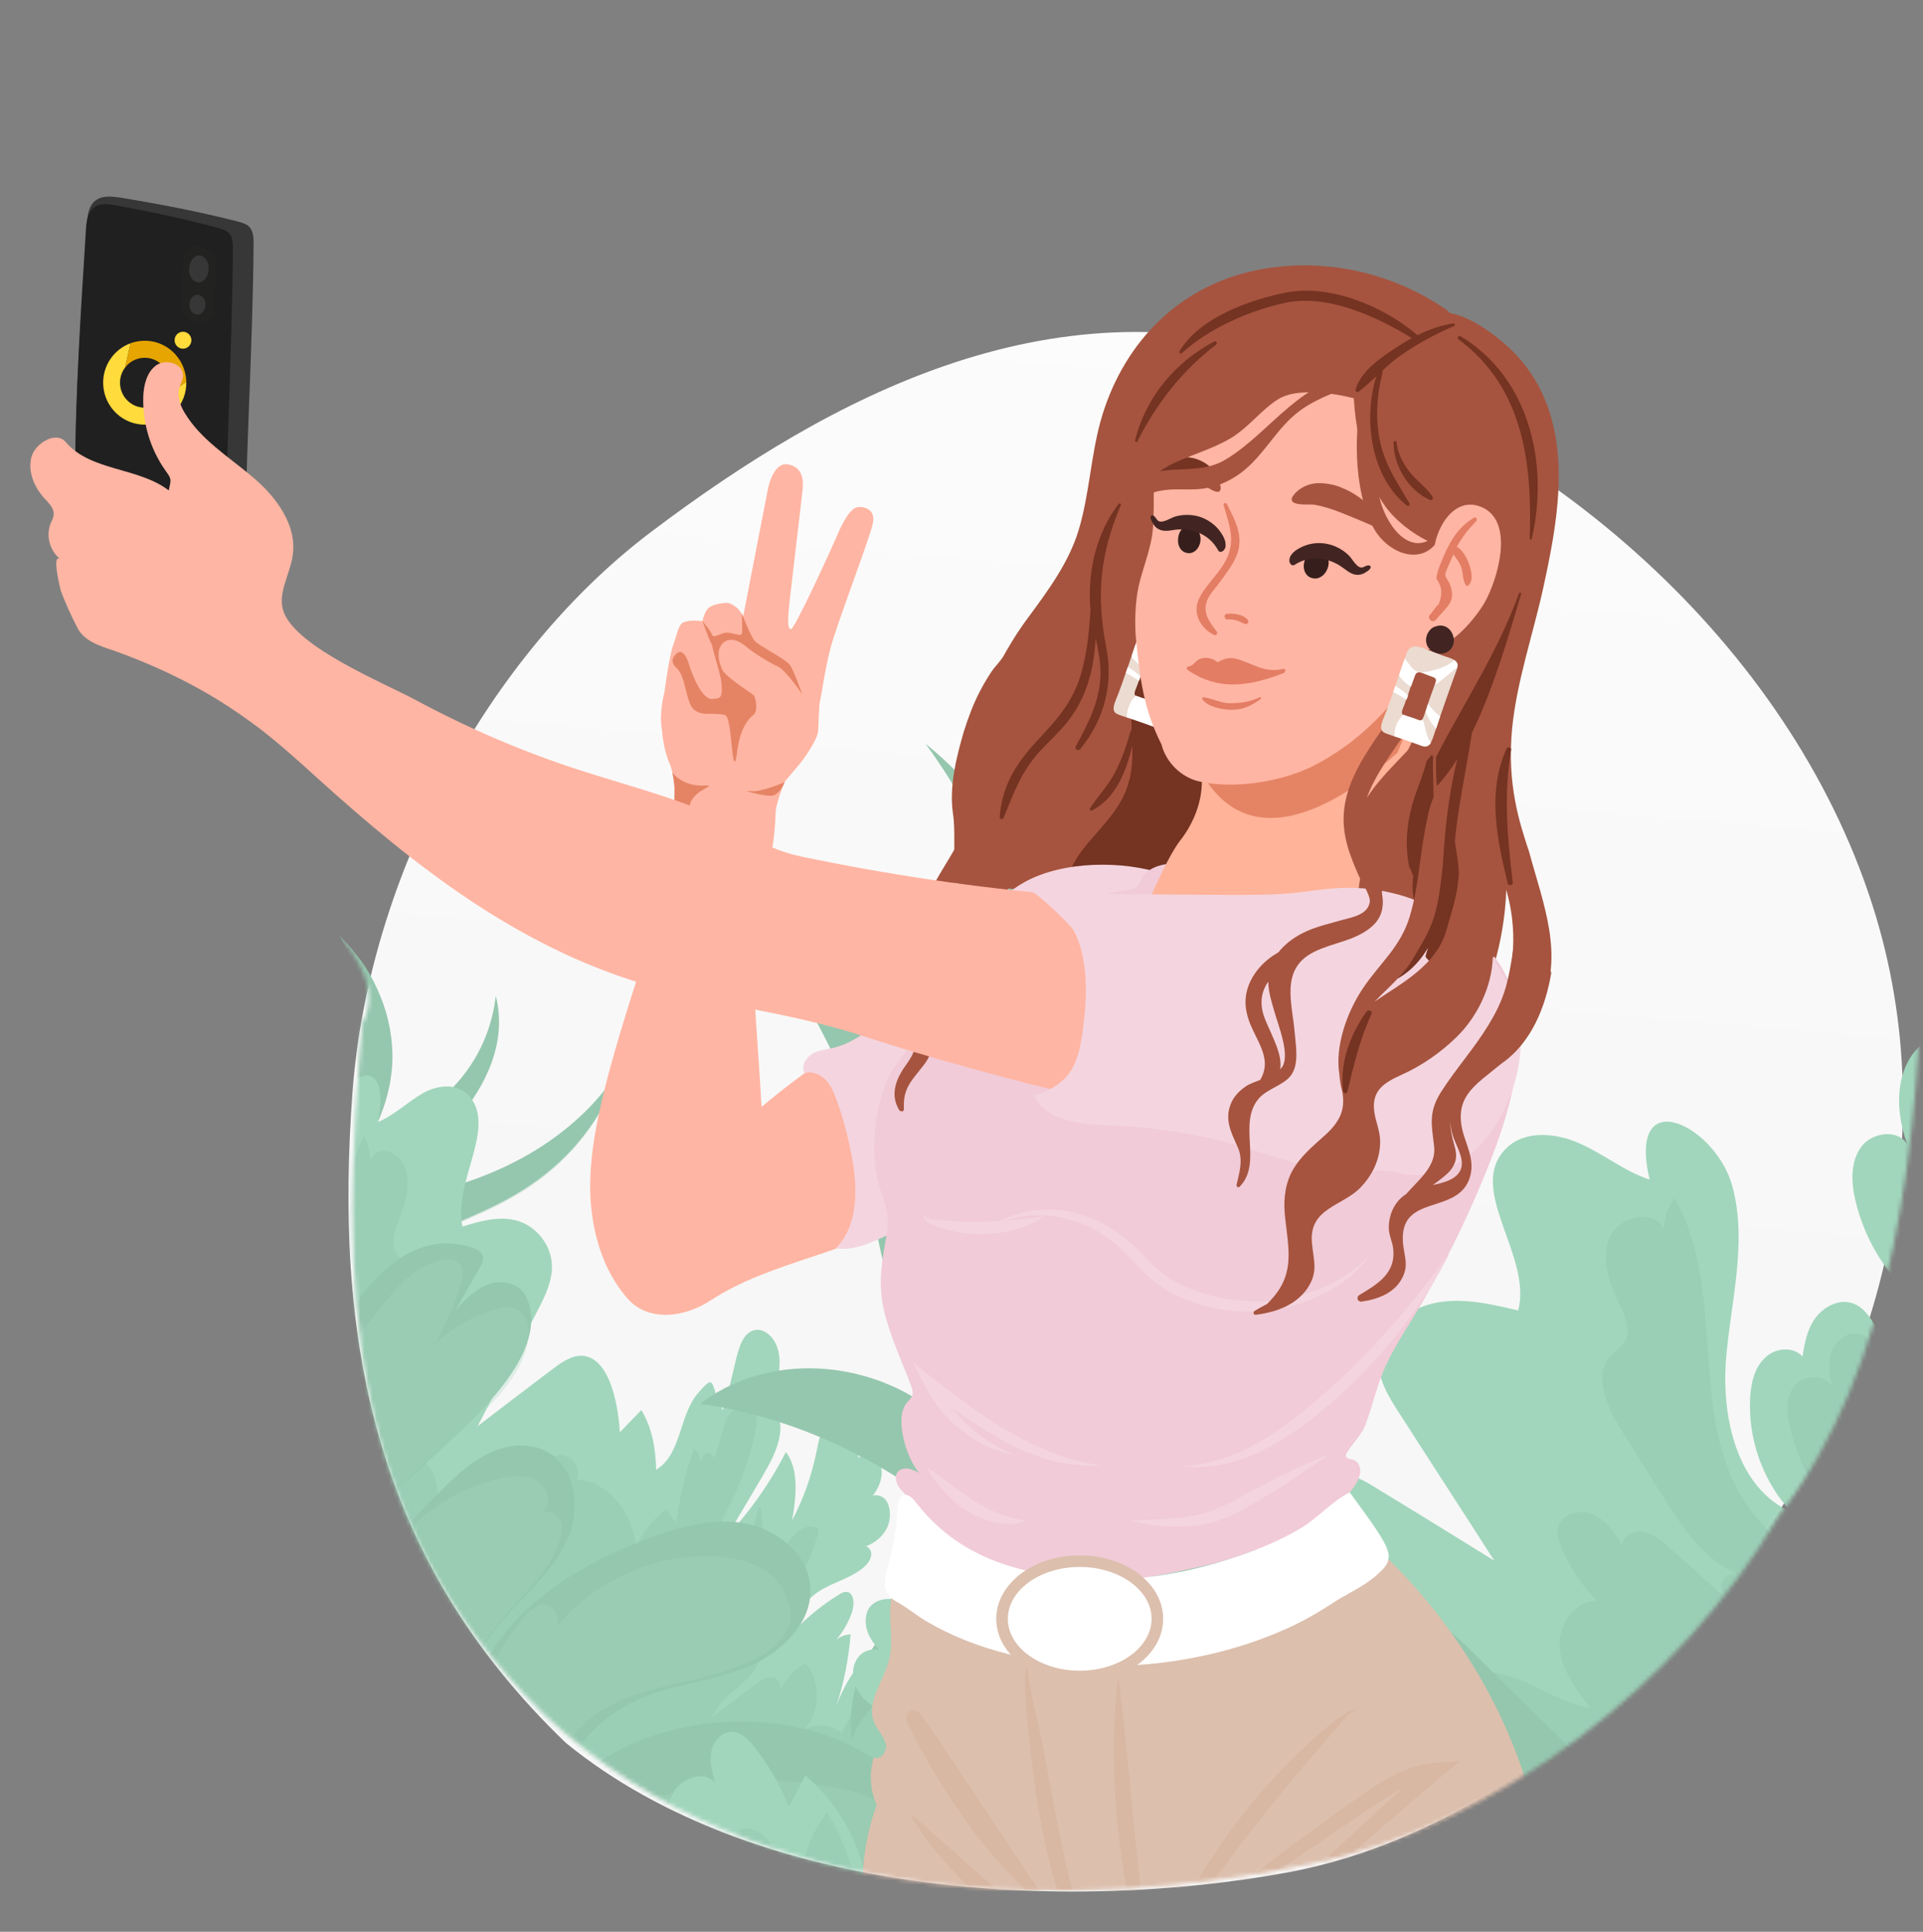 <?xml version="1.0" encoding="UTF-8"?> <svg xmlns="http://www.w3.org/2000/svg" width="467" height="469" viewBox="0 0 467 469" fill="none"><rect x="0" y="0" width="467" height="469" fill="#808080" stroke="none"/> <g clip-path="url(#clip0_894_3650)"> <path fill-rule="evenodd" clip-rule="evenodd" d="M420.885 382.421C454.993 339.744 473.414 277.833 454.662 219.555C434.249 156.116 375.418 105.256 312.8 86.138C254.777 68.423 202.1 95.976 158.23 129.051C118.682 158.867 89.493 212.556 85.601 265.228C81.335 322.967 89.679 377.366 137.448 423.17C183.711 460.903 259.723 464.319 312.595 454.606C355.5 446.724 394.47 415.473 420.885 382.421Z" fill="url(#paint0_linear_894_3650)"></path> <mask id="mask0_894_3650" style="mask-type:alpha" maskUnits="userSpaceOnUse" x="-76" y="19" width="543" height="441"> <path fill-rule="evenodd" clip-rule="evenodd" d="M432 368C487.5 296.5 459.503 152.175 462.5 63C442.067 -4.67 389.09 48.861 323.5 29.606C262.724 11.764 31.222 17.621 -15.5 54C-204.044 104.537 114.5 200.5 88 248.5C82.553 310.55 82.643 368.063 132.161 416.256C184 465 262.691 463.989 318.5 452.5C363.789 443.177 408.34 408.686 432 368Z" fill="#F7F7F7"></path> </mask> <g mask="url(#mask0_894_3650)"> <g clip-path="url(#clip1_894_3650)"> <path d="M36.854 254.825C40.556 258.921 45.059 260.32 49.563 262.917C54.266 265.714 57.368 271.109 59.77 275.804C59.97 263.017 59.87 250.33 59.47 237.543C65.174 252.228 68.276 269.111 61.671 283.397C67.676 275.105 73.68 266.813 79.684 258.522C86.389 249.231 88.591 237.543 82.386 227.153C91.393 235.945 95.596 247.133 95.296 257.623C94.895 268.012 90.192 277.702 82.987 285.694C79.784 289.291 75.982 292.687 74.18 296.983C79.684 284.196 95.296 276.803 106.704 267.113C114.71 260.32 119.213 251.629 120.414 241.839C123.216 252.927 118.112 263.517 110.807 272.008C103.501 280.599 93.895 287.692 86.389 296.084C91.093 291.488 98.098 290.889 105.103 289.291C124.617 284.795 140.928 274.306 149.935 260.32C146.032 272.608 137.026 283.297 124.316 290.489C115.41 295.584 104.802 298.881 95.796 303.876C85.489 309.071 82.787 316.663 77.983 325.154C77.082 326.753 75.982 328.451 73.78 328.951C66.475 330.449 58.669 321.358 55.367 317.063C45.96 304.775 32.651 293.686 16.139 300.379C18.941 294.485 24.945 290.19 31.45 289.49C24.745 286.094 16.539 285.994 9.734 289.191C13.637 284.196 19.741 281.099 26.146 280.899C32.45 280.699 38.855 283.297 43.058 287.992C38.655 281.598 33.251 276.004 29.548 269.211C25.746 262.518 23.744 254.126 26.646 247.033C28.348 262.018 36.854 276.104 49.363 284.496C43.058 276.404 36.854 268.012 32.851 258.622C28.848 249.131 27.147 238.342 30.449 228.652C30.249 237.843 30.649 247.932 36.854 254.825Z" fill="#95C7AE"></path> <path opacity="0.37" d="M60.47 282.098C61.371 286.993 61.071 291.988 61.271 296.783C60.47 287.193 64.273 278.002 71.778 271.309C68.276 275.205 66.074 279.9 65.474 284.895C66.975 280.4 69.577 276.304 72.779 272.608C75.781 269.111 80.184 266.314 82.886 262.718C88.19 255.625 89.791 246.034 87.69 237.243C87.09 234.846 86.289 232.448 84.788 230.25C88.991 233.347 91.393 239.441 92.894 243.537C97.597 256.224 93.094 268.412 84.988 278.202C81.686 282.198 77.783 285.894 75.181 290.29C70.678 297.682 70.478 307.073 71.578 315.764C71.578 307.972 74.08 299.48 79.784 293.586C84.788 288.392 92.493 282.597 100.199 279.8C90.392 283.397 81.686 288.591 74.681 294.885C77.483 290.589 81.986 287.093 86.589 283.896C96.096 277.203 105.903 270.41 113.008 261.918C115.41 259.021 117.611 256.024 118.912 252.628C120.313 249.231 119.913 245.735 120.313 242.138C123.115 253.227 118.012 263.816 110.706 272.308C105.803 278.102 98.598 282.398 92.694 287.592C87.59 292.088 83.187 297.482 82.586 303.876C84.688 299.68 89.391 296.783 94.495 294.785C99.599 292.787 105.303 291.588 110.506 289.69C107.004 291.788 103.501 293.986 99.999 296.084C111.907 292.288 122.015 286.294 132.022 280.3C131.121 281.199 130.22 281.998 129.32 282.897C137.326 278.402 141.328 270.709 147.833 265.015C147.333 265.515 147.233 267.513 146.732 268.312C145.932 269.611 145.331 270.909 144.431 272.208C142.83 274.606 141.028 277.003 139.027 279.201C134.924 283.696 130.02 287.592 124.316 290.789C115.41 295.884 104.802 299.181 95.796 304.176C85.488 309.37 82.786 316.963 77.983 325.454C77.082 327.053 75.981 328.751 73.78 329.25C66.475 330.749 58.669 321.658 55.367 317.362C52.965 314.166 50.163 311.069 47.861 307.972C45.46 304.775 43.358 301.578 39.255 299.281C35.753 297.382 31.65 296.583 27.747 295.884C33.751 294.286 41.357 295.484 46.861 298.981C51.264 301.778 54.266 305.574 57.068 309.37C58.869 311.768 60.67 314.166 62.572 316.563C59.77 313.466 58.569 309.67 58.169 306.074C57.769 302.477 58.169 298.981 57.969 295.385C57.468 286.194 53.265 276.604 46.16 268.512C50.663 269.211 53.666 271.609 56.568 274.406C58.769 276.304 59.97 279.201 60.47 282.098Z" fill="#95C7AE"></path> <path d="M14.237 302.977C12.836 288.292 12.236 263.117 18.44 249.93C19.441 247.833 21.442 245.635 23.143 246.834C23.844 247.333 24.244 248.232 24.544 249.131C26.446 254.226 27.547 259.82 27.847 265.415C28.247 262.018 29.748 258.921 32.05 256.923C34.051 259.621 35.052 263.417 34.652 267.013C36.753 259.221 34.652 248.532 40.456 244.336C44.259 241.539 49.562 244.536 51.664 249.331C53.765 254.226 53.265 260.12 51.764 265.315C53.265 262.318 57.268 263.017 58.969 265.914C60.67 268.811 60.47 272.707 59.87 276.104C58.569 283.097 55.567 289.49 51.364 294.386C53.165 293.287 55.267 295.484 55.567 297.982C55.867 300.379 54.966 302.777 54.066 304.975C52.264 309.37 50.363 313.766 48.562 318.261C51.163 312.567 53.865 306.773 56.467 301.079C57.368 299.081 58.369 296.983 60.17 296.184C62.272 295.285 64.673 296.683 65.974 298.781C67.275 300.979 67.775 303.776 68.076 306.473C69.577 304.375 72.479 304.875 73.98 306.773C75.581 308.671 76.082 311.568 76.181 314.365C76.582 322.457 74.18 330.649 69.777 336.643C78.183 332.147 80.685 318.761 79.984 307.472C79.284 296.184 76.582 284.695 78.883 273.706C81.385 261.719 95.395 253.327 91.793 272.408C95.695 270.809 98.998 267.513 102.701 265.415C106.403 263.317 111.307 262.817 114.209 266.414C120.413 274.206 110.006 287.093 112.307 297.782C116.611 296.483 121.014 295.185 125.317 296.284C129.62 297.382 133.723 301.578 134.023 306.973C134.223 310.869 132.422 314.565 130.721 317.862C125.817 327.352 120.914 336.743 116.01 346.233C122.014 341.638 128.019 337.042 134.123 332.447C136.225 330.849 138.626 329.15 141.128 329.15C147.633 329.25 150.035 339.74 150.535 347.732C152.236 345.933 154.037 344.135 155.739 342.337C158.341 346.533 159.241 351.728 159.341 356.822C165.446 353.226 164.945 343.636 169.348 338.441C174.152 332.747 172.251 336.443 175.553 342.337C176.854 338.341 177.754 334.145 178.755 329.95C179.456 327.252 180.256 324.355 182.358 323.256C184.76 321.958 187.562 323.956 188.662 326.853C189.763 329.75 189.363 333.146 188.462 336.143C187.562 339.14 186.361 341.938 185.56 345.034C185.26 343.436 187.261 342.237 188.362 343.236C189.463 344.235 189.663 346.133 189.463 347.832C188.963 351.827 187.061 355.124 185.16 358.421C182.358 363.216 179.456 368.011 176.654 372.806C182.158 366.912 186.961 360.119 190.864 352.527C194.066 356.723 193.366 363.416 192.365 369.11C195.067 364.015 197.068 358.421 198.269 352.527C198.87 349.83 199.27 346.932 200.871 344.934C207.076 337.042 210.878 349.53 207.576 356.123C207.476 352.327 212.88 352.127 213.88 355.724C214.881 359.32 212.579 363.116 209.978 364.914C210.778 362.517 213.98 362.417 215.281 364.415C216.582 366.513 216.282 369.709 214.981 371.707C213.68 373.805 211.579 375.004 209.577 375.703C210.378 374.904 211.679 376.103 211.579 377.402C211.479 378.7 210.678 379.699 209.878 380.399C206.875 382.996 203.173 383.895 199.77 385.793C196.468 387.691 193.166 391.188 193.065 395.683C196.368 392.387 199.87 389.489 203.673 387.192C204.374 386.692 205.274 386.293 206.075 386.592C207.576 387.292 207.476 389.989 206.775 391.787C205.574 394.984 203.773 397.781 201.371 399.679C202.772 397.981 204.574 396.882 206.575 396.782C206.075 402.776 204.974 408.57 203.073 414.165C205.074 408.87 208.076 404.175 211.779 400.478C213.18 403.575 213.88 407.272 213.78 410.768C214.381 401.777 217.983 393.086 223.587 387.292C224.488 389.29 225.289 391.288 226.189 393.286C227.59 389.09 229.392 385.194 231.693 381.597C232.494 380.299 233.595 378.9 234.896 378.8C236.597 378.6 237.998 380.499 238.298 382.596C238.598 384.594 238.198 386.692 237.698 388.69C239.599 386.093 243.502 388.091 244.502 391.388C245.703 395.284 243.502 398.281 243.802 401.877C244.002 403.975 247.004 404.574 247.104 405.973C247.304 412.966 240.299 421.257 236.096 425.453C238.598 424.055 241.1 422.756 243.602 421.657C245.003 423.455 244.803 426.452 243.802 428.65C242.801 430.848 241.1 432.346 239.499 433.845C248.605 428.65 252.208 414.964 259.713 406.872C261.615 404.774 264.617 403.076 266.618 405.074C268.42 406.872 268.019 410.468 267.419 413.265C270.221 412.167 273.223 415.064 273.924 418.56C274.624 422.057 273.623 425.753 272.222 428.85C270.821 432.046 268.92 435.043 266.818 437.541C268.019 436.942 269.22 436.242 270.421 436.442C271.722 436.642 272.923 437.941 272.823 439.539C272.723 440.238 272.422 440.838 272.022 441.437C270.321 443.934 267.919 445.333 265.417 446.332C258.312 449.129 250.607 448.53 243.101 447.831C206.275 444.734 168.848 448.83 131.821 449.629C93.294 450.428 54.666 450.528 16.038 449.029C10.134 393.286 9.934 336.543 15.538 280.699" fill="#A1D6BC"></path> <path opacity="0.5" d="M14.037 302.278C13.236 293.387 12.836 284.296 13.236 275.305C13.537 269.211 13.537 253.427 19.341 250.83C20.942 257.423 22.543 263.916 24.144 270.51C25.945 278.002 27.847 285.794 26.946 293.586C27.146 285.095 28.047 276.603 29.748 268.312C30.949 270.51 31.549 273.307 31.149 276.004C31.449 275.005 32.75 275.005 33.351 275.804C33.951 276.603 34.051 277.802 34.051 278.901C34.151 286.693 33.451 294.585 31.85 302.178C33.351 294.386 35.152 286.693 37.254 279.201C37.554 278.002 38.054 276.703 39.055 276.604C40.056 276.504 40.256 279.001 39.355 278.601C39.755 273.407 42.457 268.512 46.16 266.114C46.36 270.909 46.56 275.704 46.76 280.4C47.061 288.192 47.361 296.184 45.86 303.776C43.558 314.665 37.654 323.856 35.152 334.645C37.454 333.446 39.655 332.247 41.957 331.049C42.357 332.847 42.758 334.545 43.058 336.343C47.461 326.253 51.964 316.164 56.367 306.074C57.068 304.575 57.868 302.877 59.169 302.278C61.071 301.478 63.172 303.476 63.773 305.774C64.373 308.172 63.973 310.769 63.572 313.167C63.973 309.87 68.176 309.77 69.777 312.467C71.278 315.165 70.778 318.861 69.977 321.958C65.974 338.141 56.667 352.227 44.559 360.119C52.064 357.122 59.269 353.126 65.874 347.832C70.377 344.235 74.68 339.94 77.483 334.345C86.289 317.262 80.084 293.287 88.29 275.804C89.391 277.503 89.891 279.7 89.891 281.898C91.392 277.702 97.097 279.401 98.397 283.596C99.799 287.792 98.297 292.587 96.696 296.683C95.796 298.981 94.895 301.878 96.096 303.976C96.596 304.975 97.497 305.474 98.097 306.373C100.999 310.07 98.898 316.164 96.696 320.559C94.294 325.154 91.993 329.85 89.591 334.445C86.489 340.539 82.886 347.032 77.382 349.03C78.483 348.131 80.084 348.631 80.685 350.029C81.285 351.428 80.785 353.326 79.684 354.025C82.886 350.529 86.089 346.932 89.291 343.436C90.392 342.237 91.593 340.939 93.094 340.639C94.595 340.339 96.296 341.338 96.496 343.236C97.697 340.939 98.998 338.441 100.999 337.342C103.001 336.243 106.003 337.142 106.503 339.84C106.703 341.138 106.403 342.437 106.003 343.736C104.702 347.632 102.801 351.128 100.399 354.125C103.901 353.826 106.503 358.82 106.203 363.216C105.903 367.612 103.601 371.308 101.5 374.804C106.303 373.805 110.406 369.709 115.21 368.311C120.013 366.912 126.418 370.309 125.917 376.403C126.718 371.108 128.019 366.013 129.72 361.018C130.921 357.722 132.522 354.325 135.324 353.326C138.126 352.427 141.528 356.223 140.027 359.22C147.132 359.42 153.637 366.812 154.438 375.504C156.239 371.807 158.841 368.611 161.843 366.413C162.644 367.612 163.444 368.81 164.245 369.909C165.045 363.616 166.446 357.522 168.548 351.728C169.649 352.427 170.349 354.125 170.049 355.624C170.349 354.625 170.649 353.526 171.35 352.926C172.15 352.427 173.351 353.126 173.151 354.225C174.852 351.528 175.053 347.732 176.353 344.735C177.654 341.638 181.457 339.64 183.058 342.337C183.959 343.836 183.759 345.933 183.358 347.732C179.956 364.315 170.549 377.701 161.343 390.488C165.846 387.691 170.349 384.794 174.852 381.997C175.653 384.694 175.453 387.791 174.452 390.289C178.555 382.497 181.957 374.205 184.559 365.514C185.56 369.709 185.36 374.405 183.859 378.401C186.06 380.998 185.66 385.993 183.258 388.091C186.861 386.592 188.262 381.498 189.963 377.302C191.664 373.106 195.567 369.01 198.87 371.308C196.668 380.898 191.164 389.19 184.059 393.885C187.061 397.282 185.06 403.775 181.957 407.072C178.855 410.368 174.752 412.566 172.751 417.062C176.454 414.264 180.056 411.567 183.759 408.77C184.96 407.871 186.161 406.972 187.562 407.172C188.862 407.371 190.063 409.369 189.363 410.768C190.764 407.671 192.965 405.174 195.567 403.875C199.37 407.771 199.27 416.163 195.267 419.859C198.269 418.36 201.772 418.76 204.474 420.758C205.875 417.961 207.176 415.164 208.577 412.266C208.877 411.667 209.177 411.068 209.677 410.868C212.379 409.469 211.579 418.76 214.581 418.46C214.781 410.169 216.782 401.877 220.185 394.684C223.187 399.28 224.588 405.473 223.988 411.467C225.989 409.669 226.69 406.572 227.59 403.775C228.491 400.978 230.192 398.081 232.594 397.781C234.996 397.581 236.897 402.376 234.695 403.675C236.597 402.077 238.598 404.474 238.698 406.572C238.898 409.669 236.497 413.166 234.996 415.463C235.696 414.464 236.497 413.865 237.297 413.166C237.697 412.866 238.298 412.566 238.598 412.966C238.798 413.265 238.798 413.765 238.698 414.165C238.298 415.663 237.497 417.062 236.397 417.861C237.898 419.559 236.597 422.556 235.096 424.254C232.894 426.752 230.492 428.95 227.79 430.548C228.291 432.746 226.59 434.744 225.088 436.142C227.991 434.144 230.893 432.146 233.795 430.148C234.095 429.949 234.495 429.649 234.895 429.749C235.596 429.849 235.996 430.748 235.896 431.647C235.796 432.446 235.396 433.245 234.996 433.845C235.696 433.645 236.397 433.645 237.097 433.945C237.097 436.742 235.296 439.039 233.494 440.938C239.699 437.241 245.203 431.947 249.606 425.453C250.307 424.454 251.808 423.455 252.208 424.654C252.408 425.153 252.208 425.653 252.108 426.152C251.708 427.351 251.307 428.65 250.907 429.849C251.908 428.35 254.009 428.15 255.11 429.649C256.111 431.147 255.41 433.945 253.809 434.244C255.21 434.044 257.111 434.244 257.312 436.042C257.412 436.742 257.111 437.341 256.811 437.841C255.911 439.539 254.51 440.838 253.008 441.637C254.61 440.738 256.311 440.438 258.112 440.538C258.512 440.538 259.013 440.738 259.213 441.237C259.313 441.637 259.213 442.136 259.013 442.436C254.109 453.025 234.695 446.232 226.79 445.932C216.282 445.533 205.674 445.733 195.167 446.032C174.052 446.732 152.937 448.23 131.721 448.73C93.194 449.529 54.566 449.629 15.938 448.13C10.034 392.387 9.834 335.644 15.438 279.8" fill="#95C7AE"></path> <path d="M17.54 510.068C14.337 510.068 12.436 510.168 12.436 510.267C11.435 471.806 10.535 433.245 5.231 395.184C3.63 383.396 -2.275 363.815 5.631 353.226C9.834 347.632 17.54 344.934 24.345 346.833C34.852 349.73 40.056 361.318 42.658 371.807C44.459 379 45.56 386.393 46.761 393.785C49.863 364.515 45.36 334.445 33.851 307.272C31.85 302.577 30.149 296.184 34.452 293.387C36.053 292.388 37.954 292.288 39.856 292.587C51.164 294.086 57.669 306.074 60.771 317.063C67.976 342.837 64.874 371.707 59.97 397.581C61.371 376.403 80.085 291.788 114.609 302.877C115.81 303.277 117.111 303.976 117.311 305.175C117.411 305.974 117.011 306.873 116.611 307.572C114.609 311.069 112.608 314.565 110.606 318.062C112.908 315.564 115.41 312.967 118.712 311.768C122.015 310.669 126.218 311.568 127.719 314.665C135.424 331.049 106.203 351.428 97.697 360.719C86.389 372.906 79.984 391.987 81.786 408.47C82.486 389.789 94.795 373.605 108.305 360.719C111.607 357.522 115.21 354.325 119.413 352.527C123.616 350.629 128.72 350.229 132.822 352.427C139.827 356.223 141.028 366.313 137.826 373.606C134.624 380.898 128.419 386.393 123.015 392.287C117.712 398.181 112.808 405.573 113.709 413.565C119.913 392.486 138.026 380.798 157.54 373.506C164.946 370.708 172.951 368.511 180.757 369.809C188.562 371.208 196.068 377.102 196.768 384.994C197.569 394.085 189.363 401.677 180.857 404.974C172.351 408.271 162.944 408.97 154.638 412.766C146.032 416.762 139.027 424.154 135.524 433.045C140.228 430.448 145.031 427.851 149.735 425.253C173.151 412.466 211.179 415.763 225.389 441.137C227.891 445.633 229.492 450.827 228.291 455.822C226.59 463.315 219.084 468.41 211.479 469.908C203.873 471.407 196.068 470.208 188.362 469.708C180.657 469.209 172.451 469.409 165.746 473.305C180.757 464.414 198.069 491.786 188.863 503.774C184.96 508.869 177.855 510.567 171.45 510.467C164.946 510.267 158.641 508.669 152.136 508.469C154.138 509.968 151.336 512.865 148.934 513.464C133.123 517.56 112.608 514.064 96.396 512.465C91.693 512.166 34.952 510.068 17.54 510.068Z" fill="#95C7AE"></path> <path opacity="0.3" d="M64.373 368.411C63.773 377.701 62.472 387.092 60.671 396.582C63.172 383.196 63.973 369.61 69.177 356.922C75.181 342.137 83.387 328.351 93.594 315.964C97.297 311.468 101.6 306.973 107.304 305.874C108.705 305.574 110.406 305.574 111.407 306.573C112.908 307.972 112.408 310.369 111.807 312.267C110.306 317.063 108.205 321.658 105.803 326.054C110.006 322.357 115.01 319.46 120.313 317.862C121.614 317.462 122.915 317.163 124.216 317.362C127.018 317.862 128.619 321.159 128.419 323.956C127.218 338.741 107.504 349.929 98.398 359.819C86.489 372.706 81.385 390.289 81.986 407.471C82.486 424.354 87.69 443.035 81.786 459.519C84.288 452.426 86.189 445.033 86.589 437.541C87.09 427.651 85.088 417.861 84.688 407.871C83.787 385.394 99.298 363.815 121.915 358.82C124.917 358.121 128.319 358.021 130.821 359.819C133.323 361.618 134.023 365.913 131.421 367.612C132.822 366.313 135.424 367.412 136.125 369.21C136.825 371.008 136.325 373.106 135.624 374.904C131.622 385.494 120.714 391.587 116.21 401.777C110.807 414.065 110.406 430.448 111.407 443.535C111.607 432.846 111.907 421.957 115.71 411.967C117.812 406.472 121.014 401.477 124.216 396.582C125.717 394.385 129.22 389.09 132.522 389.589C134.824 389.989 136.425 393.286 134.724 395.384C143.83 384.195 158.141 377.502 172.551 377.801C179.456 377.901 187.061 380.099 190.264 386.093C196.668 397.981 183.659 403.475 174.252 406.273C160.642 410.268 146.933 410.468 137.926 423.056C127.519 437.541 123.816 455.822 121.514 473.505C123.416 467.211 125.317 460.817 128.82 455.223C135.124 445.233 148.534 439.839 159.442 436.442C172.951 432.246 187.362 431.147 201.272 433.645C207.176 434.644 213.28 436.442 217.884 440.338C222.487 444.234 225.289 450.728 223.387 456.422C221.886 460.917 217.683 464.214 213.18 465.812C205.575 468.61 196.668 469.009 188.663 468.41C180.957 467.91 172.751 468.11 166.046 472.006C181.057 463.115 198.369 490.487 189.163 502.475C185.26 507.57 178.155 509.268 171.75 509.169C165.246 508.969 158.941 507.37 152.437 507.171C154.438 508.669 151.636 511.566 149.234 512.166C133.423 516.261 112.908 512.765 96.697 511.167C92.093 510.767 35.352 508.569 17.94 508.569C14.738 508.569 12.836 508.669 12.836 508.769C11.835 470.308 10.935 431.747 5.631 393.685C4.13 382.796 0.527 371.608 2.529 360.519C4.83 348.031 17.139 344.035 27.547 351.128C48.162 365.214 47.461 405.773 39.856 426.152C36.653 434.544 31.95 442.336 29.648 451.127C36.553 444.034 40.656 434.644 42.758 425.054C45.66 412.366 46.861 398.181 47.561 385.294C49.062 358.221 44.859 330.949 34.152 305.874C32.45 301.878 30.149 292.787 38.054 293.886C40.156 294.186 41.957 295.684 43.558 297.183C48.862 302.377 52.565 309.171 54.166 316.463C53.966 313.866 53.866 311.269 53.666 308.671C55.267 309.071 56.067 310.769 56.568 312.267C71.378 353.925 57.669 397.382 63.973 440.338C55.167 406.772 62.872 371.408 64.373 336.643" fill="#A1D6BC"></path> <path d="M224.588 340.939C219.685 327.252 215.782 313.266 212.88 299.181C210.378 286.893 210.178 274.006 205.274 262.518C195.567 239.841 180.757 217.363 158.14 207.074C182.658 210.97 205.775 226.154 222.386 246.534C239.098 266.913 249.606 292.088 254.71 317.662C257.011 329.15 258.312 340.939 263.416 351.628C248.505 319.36 254.009 282.997 250.907 248.232C248.705 223.857 239.599 200.88 224.788 180.6C246.103 197.683 257.712 224.956 263.516 251.729C269.32 278.502 270.321 305.674 275.725 332.447C273.323 316.963 280.228 305.874 285.532 292.687C300.042 256.224 300.943 212.968 288.134 173.308C303.945 202.279 311.35 235.645 309.049 267.413C307.347 289.89 301.043 311.268 299.042 333.646C296.039 358.221 305.546 376.602 313.952 399.679C315.553 404.075 317.155 408.97 315.453 412.966C309.749 426.152 286.032 420.158 275.324 416.662C262.815 412.566 250.507 406.772 237.697 405.873C224.888 404.874 210.978 410.268 206.875 422.556C205.374 410.268 210.678 397.981 220.185 391.687C229.692 385.394 243.001 385.394 253.509 391.587C232.994 364.115 201.972 345.234 170.049 340.839C184.96 329.25 207.676 329.35 224.588 340.939Z" fill="#95C7AE"></path> <path opacity="0.37" d="M223.587 342.837C232.594 350.829 240.399 360.818 248.605 369.709C231.993 352.627 221.086 329.55 218.484 306.174C220.986 318.561 226.289 330.649 233.695 341.038C227.991 330.349 224.188 318.761 221.686 307.073C219.284 296.184 219.685 284.396 216.783 273.706C211.178 252.528 197.068 232.049 180.356 218.362C175.853 214.666 170.95 211.369 165.746 209.272C175.453 209.172 188.162 217.263 196.468 222.858C222.487 240.34 237.397 269.91 244.402 299.98C247.304 312.367 249.006 324.955 253.209 336.943C260.414 357.522 275.425 375.703 290.936 390.488C278.227 375.604 267.019 355.923 263.816 336.643C260.914 319.56 260.114 297.582 264.016 281.199C259.013 302.078 257.712 324.355 260.314 346.433C256.411 334.145 255.811 321.258 255.61 308.571C255.21 282.198 255.11 255.325 249.206 228.952C247.204 220.061 244.603 211.07 240.6 202.778C236.497 194.287 230.492 188.293 225.088 180.9C246.404 197.983 258.012 225.255 263.816 252.028C267.719 270.11 266.818 288.691 268.72 306.973C270.321 322.857 274.224 339.34 284.031 352.327C279.428 341.338 279.928 329.051 282.43 317.962C284.931 306.873 289.235 296.384 291.936 285.395C291.536 294.485 291.136 303.676 290.736 312.767C297.841 288.591 299.242 262.618 300.643 236.944C301.043 239.841 301.443 242.838 301.844 245.735C303.345 225.755 295.339 205.475 293.337 185.196C293.538 186.894 296.84 190.89 297.541 193.088C298.841 196.584 300.242 200.081 301.343 203.677C303.545 210.57 305.346 217.563 306.747 224.656C309.549 239.041 310.45 253.627 309.349 267.912C307.648 290.39 301.343 311.768 299.342 334.145C296.34 358.721 305.846 377.102 314.253 400.179C315.854 404.574 317.455 409.469 315.754 413.465C310.049 426.652 286.332 420.658 275.625 417.162C267.619 414.564 259.613 412.666 251.708 410.069C243.702 407.471 236.096 404.275 227.89 405.873C220.885 407.172 214.981 411.667 209.377 415.963C213.48 404.275 223.888 395.783 235.896 394.484C245.303 393.485 255.01 396.482 264.317 399.579C270.321 401.477 276.225 403.475 282.23 405.373C273.924 403.575 266.518 398.081 260.214 391.687C253.909 385.394 248.505 378.101 242.501 371.608C226.89 354.725 206.575 342.637 185.26 337.442C191.464 332.447 198.77 332.647 206.575 333.746C212.179 334.345 218.184 338.041 223.587 342.837Z" fill="#95C7AE"></path> <path d="M521.501 324.755C523.703 306.274 524.604 274.805 514.897 258.322C513.295 255.625 510.193 252.927 507.591 254.426C506.491 255.025 505.89 256.224 505.39 257.323C502.488 263.716 500.686 270.709 500.286 277.702C499.686 273.507 497.284 269.511 493.781 267.113C490.679 270.41 489.178 275.205 489.779 279.8C486.476 270.11 489.678 256.524 480.772 251.429C474.768 247.932 466.562 251.629 463.36 257.723C460.157 263.816 460.858 271.309 463.159 277.802C460.858 274.006 454.553 274.905 451.951 278.502C449.349 282.098 449.55 286.993 450.55 291.289C452.552 299.98 457.155 308.072 463.76 314.265C460.958 312.967 457.655 315.664 457.155 318.761C456.655 321.858 458.156 324.755 459.557 327.552C462.359 333.046 465.261 338.641 468.063 344.135C463.96 336.943 459.857 329.75 455.754 322.557C454.353 320.06 452.752 317.462 450.05 316.463C446.848 315.264 443.145 317.063 441.044 319.76C438.942 322.457 438.242 325.954 437.741 329.35C435.439 326.753 430.936 327.252 428.535 329.75C426.033 332.147 425.232 335.844 425.032 339.24C424.432 349.33 428.134 359.72 435.039 367.112C422.03 361.418 418.127 344.635 419.128 330.449C420.229 316.263 424.432 301.878 420.729 288.092C416.726 273.107 395.01 262.518 400.614 286.394C394.51 284.396 389.507 280.2 383.602 277.602C377.798 275.005 370.193 274.306 365.689 278.901C355.982 288.691 372.194 304.875 368.692 318.162C361.987 316.563 355.082 314.965 348.377 316.363C341.672 317.762 335.268 322.957 334.767 329.75C334.467 334.645 337.269 339.24 339.971 343.336C347.576 355.224 355.282 367.012 362.887 378.9C353.481 373.106 344.174 367.312 334.767 361.618C331.465 359.52 327.862 357.422 323.859 357.522C313.752 357.722 309.949 370.708 309.149 380.898C306.447 378.7 303.745 376.403 301.043 374.205C297.04 379.5 295.639 385.993 295.539 392.387C286.032 387.891 286.733 375.803 279.928 369.31C272.422 362.217 275.324 366.812 270.221 374.205C268.219 369.21 266.818 363.915 265.217 358.721C264.216 355.424 262.816 351.728 259.613 350.329C255.911 348.731 251.507 351.228 249.806 354.924C248.205 358.521 248.805 362.816 250.106 366.613C251.407 370.409 253.409 373.905 254.61 377.701C255.11 375.703 252.008 374.205 250.307 375.504C248.605 376.702 248.305 379.2 248.605 381.298C249.306 386.293 252.408 390.488 255.31 394.584C259.713 400.578 264.116 406.672 268.52 412.666C260.013 405.373 252.508 396.782 246.404 387.292C241.5 392.586 242.601 400.978 244.002 408.071C239.799 401.677 236.697 394.684 234.795 387.292C233.895 383.895 233.194 380.299 230.793 377.801C221.186 367.911 215.181 383.595 220.385 391.887C220.585 387.192 212.079 386.892 210.578 391.388C209.077 395.883 212.579 400.578 216.682 402.876C215.381 399.779 210.478 399.679 208.476 402.277C206.375 404.874 206.975 408.87 208.977 411.467C210.978 414.065 214.181 415.563 217.383 416.562C216.182 415.563 214.181 417.062 214.281 418.66C214.381 420.258 215.682 421.457 216.983 422.356C221.686 425.553 227.49 426.752 232.694 429.149C237.898 431.547 242.901 435.843 243.101 441.537C237.998 437.441 232.494 433.845 226.59 430.848C225.389 430.248 224.088 429.649 222.887 430.049C220.485 430.848 220.785 434.344 221.786 436.542C223.587 440.538 226.489 444.034 230.192 446.432C228.091 444.334 225.088 442.935 222.086 442.836C222.787 450.328 224.688 457.621 227.49 464.614C224.388 457.92 219.685 452.026 213.98 447.431C211.779 451.327 210.678 455.922 210.878 460.418C209.877 449.129 204.273 438.34 195.567 431.048C194.266 433.545 192.965 436.042 191.564 438.54C189.463 433.345 186.561 428.35 183.058 423.955C181.757 422.356 180.156 420.658 178.055 420.458C175.453 420.258 173.251 422.656 172.751 425.153C172.25 427.651 172.951 430.348 173.651 432.746C170.649 429.449 164.645 432.046 163.044 436.142C161.142 441.037 164.645 444.734 164.045 449.229C163.744 451.827 159.041 452.626 158.941 454.424C158.641 463.215 169.448 473.605 176.053 478.899C172.25 477.101 168.348 475.503 164.345 474.104C162.243 476.402 162.443 480.098 164.045 482.795C165.646 485.493 168.147 487.391 170.749 489.289C156.639 482.795 150.935 465.712 139.227 455.423C136.225 452.826 131.621 450.728 128.519 453.125C125.617 455.423 126.317 459.918 127.318 463.415C123.015 462.016 118.312 465.613 117.211 470.008C116.11 474.404 117.711 478.999 119.913 482.995C122.114 486.991 125.017 490.687 128.319 493.884C126.518 493.085 124.616 492.286 122.615 492.485C120.613 492.685 118.712 494.384 118.912 496.282C119.012 497.181 119.513 497.98 120.113 498.579C122.715 501.676 126.518 503.474 130.32 504.673C141.428 508.17 153.437 507.37 165.045 506.571C222.386 502.675 280.628 507.87 338.17 508.869C398.213 509.968 458.256 509.968 518.199 508.07C527.406 438.14 527.706 367.012 518.999 296.983" fill="#A1D6BC"></path> <path opacity="0.5" d="M521.902 323.956C523.203 312.767 523.703 301.378 523.103 290.19C522.702 282.498 522.702 262.718 513.696 259.421C511.194 267.613 508.692 275.904 506.19 284.096C503.288 293.486 500.486 303.277 501.887 313.067C501.687 302.377 500.186 291.688 497.484 281.299C495.583 284.096 494.682 287.592 495.283 290.989C494.782 289.69 492.781 289.69 491.88 290.689C490.98 291.688 490.879 293.187 490.879 294.585C490.679 304.375 491.88 314.265 494.282 323.756C491.88 314.066 489.078 304.375 485.876 294.885C485.375 293.486 484.575 291.688 483.074 291.588C481.573 291.488 481.172 294.585 482.674 294.186C481.973 287.692 477.87 281.598 472.066 278.502C471.766 284.496 471.466 290.489 471.165 296.483C470.665 306.274 470.165 316.263 472.666 325.754C476.169 339.34 485.476 350.928 489.278 364.515C485.776 363.016 482.273 361.518 478.771 360.019C478.17 362.217 477.57 364.415 476.969 366.613C470.065 353.925 463.16 341.238 456.255 328.651C455.254 326.753 453.953 324.655 451.951 323.956C448.949 322.957 445.747 325.454 444.746 328.351C443.746 331.348 444.446 334.545 445.147 337.642C444.546 333.546 437.941 333.346 435.54 336.743C433.238 340.139 434.039 344.735 435.239 348.631C441.444 368.91 456.054 386.592 474.768 396.582C463.16 392.786 451.951 387.791 441.644 381.198C434.639 376.702 428.034 371.308 423.531 364.315C409.821 342.936 419.428 312.867 406.619 290.889C405.018 293.087 404.117 295.784 404.117 298.481C401.815 293.287 393.009 295.285 390.808 300.579C388.706 305.874 391.008 311.768 393.409 316.963C394.81 319.86 396.211 323.456 394.41 326.054C393.61 327.252 392.309 327.952 391.308 329.051C386.805 333.646 390.107 341.338 393.51 346.833C397.212 352.627 400.815 358.521 404.517 364.315C409.321 371.907 414.925 380.099 423.531 382.596C421.93 381.498 419.428 382.097 418.427 383.795C417.427 385.494 418.227 387.991 420.029 388.79C415.025 384.395 410.121 379.899 405.118 375.504C403.417 374.005 401.515 372.307 399.214 371.907C396.912 371.508 394.21 372.806 393.91 375.104C392.109 372.207 390.107 369.11 386.905 367.711C383.803 366.313 379.199 367.512 378.399 370.808C377.998 372.407 378.599 374.105 379.199 375.703C381.201 380.598 384.203 384.994 387.905 388.69C382.402 388.391 378.299 394.584 378.799 400.079C379.299 405.573 382.802 410.268 386.204 414.664C378.699 413.465 372.294 408.271 364.889 406.472C357.484 404.674 347.376 408.97 348.277 416.562C346.976 409.969 344.975 403.475 342.273 397.282C340.471 393.186 337.87 388.79 333.566 387.691C329.263 386.492 323.859 391.388 326.261 395.184C315.253 395.483 305.046 404.674 303.845 415.663C301.043 410.968 297.04 407.072 292.237 404.374C291.036 405.873 289.735 407.371 288.534 408.77C287.333 400.978 285.032 393.286 281.829 385.993C280.028 386.792 279.027 388.99 279.428 390.888C279.027 389.589 278.527 388.191 277.326 387.591C276.125 386.992 274.224 387.891 274.524 389.19C271.822 385.793 271.622 381.098 269.52 377.202C267.519 373.406 261.615 370.808 259.013 374.205C257.612 376.103 258.012 378.7 258.613 380.998C263.916 401.777 278.627 418.66 292.837 434.644C285.832 431.147 278.827 427.551 271.822 424.055C270.621 427.451 270.821 431.247 272.423 434.444C266.018 424.754 260.714 414.264 256.711 403.375C255.11 408.67 255.51 414.564 257.712 419.559C254.31 422.756 254.81 429.149 258.713 431.747C253.109 429.849 250.907 423.455 248.205 418.26C245.503 413.066 239.499 407.871 234.395 410.768C237.898 422.756 246.304 433.245 257.412 439.039C252.708 443.335 255.811 451.427 260.614 455.623C265.418 459.818 271.822 462.516 274.824 468.11C269.12 464.614 263.416 461.117 257.712 457.721C255.911 456.622 253.909 455.523 251.808 455.723C249.706 456.022 247.805 458.42 249.006 460.218C246.904 456.322 243.402 453.225 239.399 451.527C233.395 456.422 233.695 466.911 239.799 471.607C235.196 469.808 229.692 470.208 225.389 472.705C223.287 469.209 221.086 465.613 218.984 462.116C218.584 461.417 218.084 460.618 217.283 460.318C212.98 458.52 214.281 470.308 209.677 469.808C209.277 459.419 206.275 449.029 200.871 440.038C196.168 445.833 193.966 453.625 194.967 461.017C191.865 458.819 190.764 454.923 189.263 451.427C187.762 447.93 185.26 444.234 181.457 443.935C177.654 443.635 174.752 449.629 178.155 451.327C175.253 449.229 172.151 452.326 171.95 455.023C171.65 458.919 175.353 463.315 177.654 466.212C176.654 465.013 175.353 464.214 174.052 463.315C173.451 462.915 172.551 462.516 172.05 463.015C171.65 463.415 171.75 464.014 171.95 464.514C172.551 466.412 173.852 468.11 175.553 469.209C173.251 471.307 175.253 475.103 177.554 477.201C180.957 480.398 184.76 482.995 188.863 485.093C188.162 487.89 190.764 490.388 193.066 492.086C188.562 489.588 184.059 487.091 179.556 484.494C179.056 484.194 178.455 483.894 177.855 483.994C176.754 484.094 176.153 485.293 176.253 486.392C176.354 487.491 177.054 488.39 177.654 489.189C176.554 488.889 175.453 488.989 174.352 489.389C174.352 492.985 177.254 495.782 179.856 498.08C170.249 493.484 161.643 486.791 154.738 478.699C153.637 477.401 151.336 476.202 150.635 477.7C150.335 478.3 150.635 478.999 150.835 479.598C151.436 481.197 152.036 482.695 152.737 484.294C151.135 482.396 147.833 482.196 146.232 484.094C144.631 485.992 145.732 489.488 148.233 489.888C146.032 489.588 143.03 489.888 142.829 492.086C142.729 492.885 143.23 493.684 143.63 494.384C145.131 496.481 147.133 498.18 149.534 499.179C147.033 498.08 144.331 497.68 141.629 497.88C140.928 497.98 140.228 498.08 139.927 498.679C139.727 499.179 139.927 499.778 140.228 500.178C147.833 513.464 178.155 504.873 190.364 504.573C206.775 504.174 223.187 504.274 239.599 504.673C272.523 505.472 305.346 507.47 338.27 508.07C398.313 509.169 458.356 509.169 518.299 507.271C527.506 437.341 527.806 366.213 519.1 296.184" fill="#95C7AE"></path> <path d="M415.826 502.975C401.816 498.579 388.406 492.585 375.797 484.993C381.601 480.897 390.107 481.297 395.511 485.792C383.702 481.397 373.195 473.405 365.79 463.215C361.887 457.82 360.786 447.731 367.391 447.031C369.292 446.832 371.093 447.631 372.795 448.53C381.601 453.025 389.707 458.919 396.812 465.812C369.592 451.527 349.378 424.454 343.474 394.285C348.077 392.586 352.68 396.283 356.183 399.679C378.899 422.057 401.615 444.434 424.332 466.811C414.124 454.923 403.617 442.236 400.915 426.852C418.928 434.244 434.439 447.531 444.546 464.214C430.136 444.933 414.925 422.956 418.127 399.18C433.939 415.064 446.848 433.845 456.054 454.224C445.347 437.341 434.239 419.06 435.139 399.18C435.24 397.182 435.64 394.884 437.341 393.785C439.843 392.187 443.045 394.484 444.946 396.682C452.752 405.673 457.455 417.062 458.456 428.85C449.45 399.28 449.75 366.912 459.557 337.642C468.163 359.62 469.164 383.695 472.666 406.972C476.169 430.248 483.174 454.524 500.687 470.408C488.378 452.226 481.573 430.448 481.173 408.57C485.175 409.369 488.478 412.866 488.978 416.862C483.574 403.775 483.374 388.59 488.378 375.304C497.384 382.197 503.088 393.186 503.388 404.474C501.987 387.092 504.99 369.51 511.895 353.526C520.901 379.999 523.703 408.57 520 436.342C516.798 460.118 525.805 475.702 526.705 499.578C526.705 500.877 526.805 502.276 526.305 503.474C524.904 506.971 520.301 507.57 516.498 507.57C502.688 507.57 488.878 507.57 475.168 507.67C454.553 507.77 435.24 509.069 415.826 502.975Z" fill="#95C7AE"></path> <path opacity="0.29" d="M415.525 503.874C408.22 501.576 401.515 498.08 395.711 492.885C395.111 492.386 394.51 491.786 394.41 490.987C393.91 488.589 397.412 487.69 399.814 488.09C407.52 489.189 415.025 491.187 422.23 494.184C418.427 491.786 415.025 488.889 412.123 485.493C411.322 484.593 410.622 483.694 410.522 482.496C410.422 480.498 412.523 478.899 414.525 478.899C416.526 478.899 418.428 479.898 420.129 480.897C414.124 479.299 408.921 475.103 406.119 469.509C405.618 468.51 405.218 467.211 405.919 466.212C406.919 464.813 409.121 465.712 410.522 466.811C421.43 474.703 432.337 482.496 443.245 490.388C438.942 485.792 434.539 481.197 431.137 476.002C429.836 474.004 428.635 471.706 428.935 469.309C429.235 466.911 431.537 464.614 433.839 465.313C428.034 460.718 423.131 454.823 419.628 448.33C421.83 447.231 424.232 449.129 425.833 450.927C437.441 463.215 449.049 475.403 460.658 487.69C449.95 465.513 431.837 445.932 429.435 421.457C445.047 442.136 452.052 469.509 472.266 485.692C470.165 481.796 468.063 478 465.962 474.104C464.961 472.306 463.96 470.108 464.561 468.11C465.161 466.112 468.363 465.113 469.364 466.911C466.162 462.016 464.36 456.122 464.26 450.228C468.964 455.023 473.667 459.719 478.371 464.514C464.26 434.044 457.355 400.279 458.656 366.712C463.16 389.489 468.063 412.266 476.269 434.044C484.475 455.723 496.083 476.502 512.595 492.885C508.292 479.399 503.989 465.912 499.686 452.526C498.985 450.428 498.485 447.831 499.986 446.232C500.787 446.632 501.687 447.031 502.488 447.531C497.985 439.239 495.183 430.148 494.082 420.858C493.682 417.561 494.182 413.365 497.384 412.366C496.283 408.071 495.783 403.575 495.983 399.08C501.687 410.269 505.49 422.456 507.091 434.944C506.291 410.268 506.291 385.294 512.795 361.418C517.098 360.619 520.501 394.085 520.801 398.081C521.802 410.968 521.502 423.955 519.8 436.742C516.598 460.518 525.604 476.102 526.505 499.978C526.505 501.277 526.605 502.675 526.105 503.874C524.704 507.37 520.101 507.97 516.298 507.97C502.488 507.97 488.678 507.97 474.968 508.07C456.355 508.17 434.139 509.868 415.525 503.874Z" fill="#95C7AE"></path> <path d="M235.832 196.125C235.871 195.786 235.979 195.472 236.018 195.133C236.291 192.764 236.545 189.998 236.471 187.274C236.74 184.239 237.044 181.215 237.512 178.171C239.179 167.486 243.201 158.708 249.622 150.017C254.497 143.412 259.561 136.598 261.958 128.667C264.526 120.131 264.876 110.985 267.246 102.341C272.288 84.18 285.436 69.641 305.172 65.588C320.989 62.333 338.05 65.998 351.359 75.288C351.625 75.537 351.904 75.75 352.123 76.021C352.205 76.01 352.322 76.012 352.439 76.013C352.474 76.025 352.474 76.025 352.497 76.072C352.567 76.096 352.602 76.109 352.707 76.145C357.203 77.072 362.184 80.67 365.522 83.583C369.289 86.839 372.276 90.765 374.357 95.159C381.48 109.976 378.033 127.828 374.76 142.807C372.425 153.496 368.319 165.568 367.232 176.727C365.893 190.419 369.039 199.874 371.359 206.853C374.75 219.443 380.095 232.159 373.971 244.629C370.939 250.776 365.304 254.264 360.358 258.812C355.922 262.91 352.615 267.477 353.352 273.714C353.737 276.896 354.99 279.949 355.293 283.143C355.684 287.775 354.253 292.129 350.834 295.327C345.769 300.107 337.46 299.896 334.879 305.534C334.598 306.571 334.339 307.655 334.151 308.763C334.083 309.638 334.095 310.62 334.258 311.732C334.387 312.715 332.92 312.991 332.639 311.994C331.719 308.548 332.052 306.004 333.175 304.007C333.612 301.617 334.446 299.324 335.736 297.072C337.36 294.309 339.42 292.322 341.716 290.105C347.078 284.919 346.317 279.768 343.781 273.301C340.458 264.919 340.868 253.682 347.024 246.659C342.097 243.471 336.746 239.472 330.809 238.633C326.929 238.074 323.201 238.546 319.288 237.742C309.712 235.763 300.095 232.206 290.836 229.086C281.484 225.894 272.338 222.109 262.89 219.197C252.602 215.995 242.493 215.552 231.958 214.416C228.937 219.628 226.091 224.901 225.736 231.348C225.678 232.305 224.368 232.244 224.108 231.411C220.849 221.604 227.706 213.689 232.309 205.269C232.282 205.573 232.243 205.911 232.216 206.215C232.079 207.966 234.91 208.162 235.035 206.446C235.402 203.014 235.617 199.569 235.832 196.125ZM347.839 259.336C352.189 255.599 356.517 251.815 359.592 247.012C356.832 252.941 353.209 258.532 348.946 263.824C347.854 265.167 350.107 266.688 351.165 265.333C356.912 258.247 364.431 246.612 366.696 235.898C368.947 225.336 365.775 216.068 365.775 216.068C365.775 216.068 365.771 228.736 360.191 241.667C357.246 248.47 351.604 252.542 346.083 257.282C344.782 258.436 346.538 260.489 347.839 259.336Z" fill="#A6543F"></path> <path d="M220.808 295.009C206.008 304.472 187.339 306.114 172.636 315.673C166.252 319.922 157.449 320.984 152.419 315.287C146.132 308.141 143.52 298.388 143.327 288.829C143.23 279.365 145.358 269.999 147.776 260.728C151.162 248.175 155.225 235.911 159.384 223.551C160.932 219.109 162.286 214.764 163.543 210.225C163.93 208.777 168.38 196.706 167.8 196.224C163.93 192.94 162.77 186.76 165.285 182.318C160.545 181.159 160.255 176.042 160.642 172.082C160.932 169.282 161.512 166.192 163.737 164.357C165.962 162.523 170.218 163.585 170.218 166.482C169.831 164.068 170.121 161.364 171.669 159.336C173.797 156.632 175.828 157.694 178.537 157.887C178.924 153.349 178.323 165.539 179 161C179.58 156.848 180.339 170.537 181.5 166.482C182.177 164.164 183.083 169.48 184.437 167.645C187.243 163.879 193.433 121.097 191.596 127.18C188.307 137.899 187.533 149.293 189.177 160.302C190.725 150.645 182.098 170.963 185 161.5C171.07 206.924 181.632 172.341 184.728 173.5C187.726 174.659 205.041 131.043 204.171 134.133C199.431 150.355 192.677 158.794 192 175.5C191.903 177.528 185.774 176.069 185 178C184.129 180.124 183.644 185.262 182 187C177.357 191.925 184.437 206.073 184.437 213.508C181.439 232.821 184.05 249.817 184.921 268.743C196.335 259.183 208.717 250.975 221.969 244.216C229.998 240.16 234.544 230.6 240.542 223.937C242.089 222.199 243.637 220.461 245.475 219.013C252.149 213.702 261.436 213.026 269.948 213.315C274.591 222.199 274.011 232.339 270.238 241.609C260.758 266.039 242.863 280.814 220.808 295.009Z" fill="#FFB5A3"></path> <path d="M262.666 206.626C267.426 200.34 273.251 196.13 274.653 187.518C275.369 183.002 274.733 178.617 274.766 174.117C274.807 166.773 277.378 162.492 281.37 156.865C282.752 154.892 283.846 152.798 284.689 150.593C286.29 153.231 287.841 155.904 289.333 158.656C294.824 169.023 297.499 181.046 299.603 193.113C301.08 201.699 303.981 214.396 298.522 222.639C296.963 224.994 294.891 226.697 292.342 226.522C290.179 226.398 289.062 224.832 287.325 223.821C283.373 221.485 279.709 221.454 275.267 221.034C270.24 220.561 263.962 218.108 258.781 214.178C259.663 211.508 260.908 208.978 262.666 206.626Z" fill="#753322"></path> <path d="M248.764 214.184C241.122 218.433 236.189 226.062 230.095 232.242C223.71 238.712 212.296 251.362 203.59 254.065C201.656 254.741 199.528 254.741 197.69 255.611C195.852 256.48 194.401 258.797 195.368 260.535C197.206 259.956 199.237 260.825 200.592 262.273C201.946 263.722 202.623 265.557 203.3 267.391C204.944 271.93 206.105 276.661 206.976 281.393C208.33 288.925 208.33 297.616 203.01 303.024C209.201 304.182 216.456 298.871 222.066 296.843C228.063 294.622 233.964 293.174 238.897 288.732C244.121 284 249.151 279.076 253.987 273.958C258.05 269.709 262.113 265.267 265.208 260.149C268.303 255.128 270.432 249.624 272.269 244.023C274.688 236.877 276.719 229.635 278.364 222.199C279.234 218.433 280.492 215.343 282.523 212.157C272.56 208.873 258.147 208.97 248.764 214.184Z" fill="#F4D5DF"></path> <path d="M251.473 383.945C250.215 383.752 248.958 383.462 247.7 383.172C235.222 380.082 226.806 370.715 218.681 361.542C217.23 359.9 216.746 356.81 219.842 356.52C220.906 356.424 222.26 357.1 223.227 357.583C220.228 354.299 217.133 344.45 220.132 340.684C220.615 340.008 221.389 339.429 221.583 338.656C221.776 337.98 221.486 337.208 221.293 336.532C219.068 330.641 216.359 324.847 214.812 318.764C213.264 312.584 213.941 307.659 215.005 301.575C216.069 295.782 215.682 294.526 213.651 288.443C210.942 280.331 212.393 266.426 217.036 259.28C219.455 255.611 222.453 252.328 225.839 249.527C230.869 245.568 236.383 241.802 240.929 237.36C249.925 228.669 259.501 218.047 272.85 216.213C274.108 216.019 275.559 215.923 276.333 214.957C276.623 214.571 276.816 214.088 277.01 213.702C278.654 210.226 283.201 209.357 286.973 209.743C287.65 209.839 288.424 210.129 288.424 210.708C288.424 211.191 287.94 211.578 287.553 211.964C286.683 212.929 287.07 214.571 287.94 215.537C295.582 223.648 315.799 223.455 325.859 222.586C335.435 221.813 345.979 219.979 354.782 225.193C374.805 237.071 369.485 261.984 362.714 279.848C357.974 292.305 352.267 304.279 345.592 315.867C342.594 321.081 339.111 326.006 336.596 331.414C334.371 336.242 333.404 341.167 331.566 345.995C330.599 348.506 328.374 350.437 327.02 352.851C326.923 353.044 326.826 353.237 326.826 353.43C326.826 354.106 327.89 354.203 328.567 354.396C330.018 354.782 330.599 356.617 330.212 358.065C328.954 362.99 321.893 367.625 317.83 370.039C308.931 375.447 299.451 378.73 289.295 380.855C277.493 383.462 263.661 385.876 251.473 383.945Z" fill="#F1CBD7"></path> <path d="M322.764 353.044C318.701 354.686 314.735 356.52 310.769 358.452C308.834 359.417 306.9 360.48 304.965 361.445C303.03 362.507 301.096 363.57 299.258 364.535C297.323 365.501 295.485 366.37 293.551 367.046C291.616 367.722 289.488 368.108 287.36 368.398C283.104 368.977 278.751 368.881 274.301 369.17C278.557 370.136 283.007 370.812 287.457 370.619C289.682 370.619 292.003 370.233 294.228 369.653C296.453 369.074 298.581 368.108 300.612 367.143C304.481 365.018 308.254 362.797 311.93 360.48C315.606 358.066 319.185 355.651 322.764 353.044Z" fill="#F4D5DF"></path> <path d="M352.073 304.183C347.817 309.976 343.367 315.674 338.724 321.081C336.306 323.785 333.984 326.392 331.469 329C328.954 331.607 326.439 334.021 323.731 336.435C321.119 338.849 318.411 341.167 315.606 343.388C312.8 345.609 309.898 347.637 306.9 349.471C303.901 351.306 300.709 352.851 297.323 354.01C293.938 355.169 290.455 355.845 286.78 355.941C290.359 356.424 294.131 356.134 297.71 355.362C301.289 354.493 304.772 353.141 307.964 351.403C311.253 349.761 314.251 347.637 317.25 345.512C320.152 343.291 322.957 340.974 325.666 338.463C331.083 333.538 336.016 328.227 340.465 322.433C344.915 316.736 348.881 310.652 352.073 304.183Z" fill="#F4D5DF"></path> <path d="M332.533 304.955C326.536 311.039 318.507 314.515 310.382 315.577C306.319 316.06 302.16 316.06 298.097 315.384C294.034 314.708 290.068 313.549 286.489 311.715C284.651 310.846 283.007 309.783 281.459 308.431C279.912 307.176 278.461 305.631 277.01 304.086C275.559 302.541 273.818 301.093 272.076 299.741C270.335 298.485 268.401 297.23 266.369 296.361C264.338 295.492 262.307 294.719 260.178 294.237C259.114 293.947 258.05 293.85 256.89 293.754C255.826 293.754 254.665 293.561 253.601 293.657C249.248 293.754 244.992 295.106 241.316 297.327C245.282 295.782 249.441 294.816 253.601 295.106C254.665 295.106 255.632 295.299 256.696 295.395C257.663 295.588 258.728 295.782 259.695 296.071C261.629 296.651 263.564 297.423 265.402 298.292L266.756 299.065L268.014 299.934C268.497 300.224 268.884 300.513 269.271 300.803C269.658 301.093 270.142 301.382 270.529 301.672C272.076 302.927 273.527 304.376 274.978 305.921C276.429 307.466 277.88 309.011 279.621 310.556C281.363 312.004 283.201 313.26 285.232 314.225C293.164 318.184 302.257 319.343 310.866 317.702C315.122 316.929 319.281 315.384 323.054 313.26C326.633 311.232 330.018 308.432 332.533 304.955Z" fill="#F4D5DF"></path> <path d="M253.698 295.299C251.086 295.588 248.571 295.975 246.056 296.168C243.541 296.361 241.122 296.554 238.607 296.651C236.092 296.651 233.674 296.651 231.159 296.458C229.902 296.361 228.644 296.264 227.387 296.168C226.71 296.168 226.129 296.071 225.645 295.878C225.065 295.685 224.581 295.395 224.291 294.816C224.194 295.492 224.678 296.168 225.259 296.651C225.839 297.133 226.516 297.327 227.096 297.616C228.354 298.099 229.611 298.485 230.869 298.775C233.384 299.354 236.092 299.644 238.704 299.644C241.316 299.548 243.928 299.258 246.539 298.582C249.054 297.713 251.569 296.747 253.698 295.299Z" fill="#F4D5DF"></path> <path d="M267.53 355.748C263.564 355.265 259.792 354.299 256.213 352.948C252.537 351.596 249.054 349.858 245.766 348.023L243.251 346.574L240.832 345.029L238.414 343.388L235.996 341.746C232.804 339.429 229.708 337.111 226.613 334.697L221.776 330.834L224.581 336.339C225.646 338.56 227 340.587 228.547 342.422C230.095 344.257 231.836 345.995 233.771 347.443C237.543 350.437 241.993 352.465 246.636 353.334C242.283 351.596 238.317 349.085 235.028 345.995C233.384 344.45 231.836 342.712 230.579 340.877C229.225 339.042 228.064 337.111 227.193 335.083L225.065 336.725C228.064 339.235 231.159 341.746 234.448 344.064L236.963 345.705L239.478 347.347C240.349 347.83 241.219 348.313 242.09 348.892L244.702 350.34C245.572 350.823 246.539 351.209 247.41 351.692C248.281 352.079 249.248 352.465 250.215 352.851C251.183 353.237 252.15 353.527 253.02 353.913C253.988 354.203 254.955 354.493 255.922 354.782C259.501 355.555 263.564 356.038 267.53 355.748Z" fill="#F4D5DF"></path> <path d="M224.968 356.231C226.226 358.355 227.677 360.286 229.321 362.121C230.966 363.956 232.804 365.597 234.932 366.853C237.06 368.205 239.381 369.17 241.896 369.653C244.315 370.136 247.023 370.136 249.248 369.17C246.83 368.881 244.605 368.301 242.477 367.432C240.349 366.563 238.414 365.501 236.479 364.342C234.545 363.087 232.707 361.735 230.869 360.383C228.934 359.031 227.096 357.583 224.968 356.231Z" fill="#F4D5DF"></path> <path d="M213.457 480.606C208.62 466.893 207.847 452.119 212.877 438.31C211.329 434.641 211.039 430.489 212.199 426.626C213.844 427.495 215.585 425.081 215.101 423.343C214.618 421.508 213.167 420.156 212.393 418.418C210.071 413.397 214.714 408.086 215.972 402.678C217.326 396.981 214.908 390.704 217.229 385.297C217.52 384.621 218.003 383.848 218.68 383.752C219.261 383.655 219.744 383.945 220.228 384.234C226.225 387.421 232.126 391.284 238.51 393.505C254.181 398.912 271.496 397.947 287.553 393.794C303.61 389.642 318.604 382.303 333.5 375.061C349.945 390.028 363.294 409.92 370.162 431.165C370.645 432.613 371.129 434.062 372.386 434.931C373.16 435.413 374.128 435.607 374.805 436.186C375.675 436.862 376.062 437.924 376.449 438.986C377.707 442.559 378.964 446.229 380.222 449.802C383.317 458.685 386.412 467.859 385.832 477.226" fill="#DCBFAD"></path> <g opacity="0.45"> <path d="M249.248 403.644C248.474 410.5 249.441 417.452 250.215 424.212C250.989 430.971 251.859 437.828 253.214 444.587C254.568 451.347 256.309 458.106 258.727 464.576C261.242 471.046 264.531 477.226 268.981 482.537C265.885 476.357 263.564 470.08 261.629 463.61C259.791 457.14 258.34 450.477 256.986 443.911C255.729 437.248 254.568 430.489 253.214 423.826C251.859 416.97 250.021 410.5 249.248 403.644Z" fill="#D3AE96"></path> </g> <g opacity="0.45"> <path d="M271.592 407.024C270.819 413.107 270.528 419.191 270.528 425.274C270.528 431.358 270.819 437.441 271.496 443.525C272.076 449.608 273.043 455.692 274.204 461.679C274.785 464.672 275.462 467.666 276.236 470.659L276.816 472.88C277.009 473.653 277.3 474.425 277.687 475.101C278.364 476.55 279.041 477.805 279.524 479.254C279.428 477.709 279.041 476.164 278.654 474.715C278.46 473.943 278.364 473.267 278.267 472.591L278.073 470.37L277.203 461.293L275.365 443.235L273.624 425.178C272.947 419.191 272.366 413.107 271.592 407.024Z" fill="#D3AE96"></path> </g> <g opacity="0.45"> <path d="M284.167 472.204C289.584 468.632 294.905 464.866 300.225 461.196L316.186 450.188C321.506 446.518 326.826 442.945 332.243 439.276C334.951 437.441 337.563 435.703 340.272 434.351C342.98 432.999 345.882 432.034 348.784 431.744L347.43 428.364C342.883 432.227 338.434 436.089 334.081 440.145C329.728 444.104 325.375 448.16 321.022 452.216C316.669 456.271 312.413 460.327 308.157 464.479L295.388 476.743C300.128 473.267 304.771 469.501 309.414 465.831C313.961 462.065 318.507 458.299 323.053 454.437L336.499 442.849C340.949 438.986 345.398 435.124 349.945 431.358L354.491 427.592L348.494 427.978C344.915 428.268 341.529 429.426 338.53 430.971C335.532 432.517 332.727 434.351 330.115 436.186C324.795 439.952 319.571 443.718 314.348 447.581L306.609 453.471L298.967 459.458C294.034 463.803 289.004 467.956 284.167 472.204Z" fill="#D3AE96"></path> </g> <g opacity="0.45"> <path d="M329.631 414.942C327.987 415.135 326.536 416.101 325.278 416.97C323.924 417.935 322.763 418.997 321.506 419.963C320.248 421.025 319.087 422.088 317.927 423.15C316.766 424.212 315.605 425.371 314.444 426.433C309.898 430.875 305.642 435.607 301.676 440.724C297.71 445.746 294.131 451.057 290.939 456.561C287.746 462.065 284.845 467.762 282.62 473.749C286.296 468.535 289.875 463.32 293.55 458.203C297.226 453.085 300.999 448.063 304.868 443.139C308.737 438.214 312.703 433.386 316.766 428.557C318.797 426.143 320.829 423.826 322.957 421.412C324.021 420.253 325.085 418.998 326.052 417.839C327.019 416.68 328.18 415.521 329.631 414.942Z" fill="#D3AE96"></path> </g> <g opacity="0.45"> <path d="M263.177 474.715C259.791 469.887 256.406 465.059 253.117 460.134C251.472 457.72 249.828 455.209 248.184 452.795L243.25 445.456L233.48 430.682C230.192 425.757 226.903 420.832 223.42 416.004C222.84 415.135 221.582 414.942 220.809 415.521C220.035 416.101 219.841 417.066 220.228 417.935C222.356 422.377 224.678 426.723 227.29 430.971L229.224 434.158L231.256 437.248L233.384 440.338L235.512 443.332L237.737 446.325L240.058 449.222L242.476 452.022C243.25 452.988 244.121 453.857 244.991 454.726C248.377 458.299 251.956 461.775 255.729 464.866C252.44 461.196 249.248 457.527 246.346 453.664L244.121 450.767L241.993 447.774C240.638 445.746 239.284 443.815 237.93 441.787L235.995 438.697L234.061 435.607L232.223 432.517L230.385 429.33C228.063 425.081 225.839 420.736 223.711 416.39L220.422 418.322L230.482 432.903C233.867 437.731 237.253 442.559 240.735 447.387L246.055 454.533C247.893 456.851 249.731 459.168 251.569 461.486C255.245 465.928 259.114 470.466 263.177 474.715Z" fill="#D3AE96"></path> </g> <g opacity="0.45"> <path d="M258.63 473.267C255.535 470.37 252.343 467.666 249.247 464.962L239.865 456.851L230.578 448.643C227.483 445.939 224.388 443.139 221.099 440.435C223.13 444.201 225.645 447.581 228.353 450.767C231.062 453.954 234.061 456.947 237.253 459.748C240.445 462.548 243.83 465.059 247.313 467.376C250.989 469.694 254.664 471.722 258.63 473.267Z" fill="#D3AE96"></path> </g> <path d="M269.851 383.462C280.492 383.365 290.745 381.144 300.902 377.765C306.029 376.026 310.962 373.902 315.605 371.198C319.958 368.688 323.344 364.535 327.793 362.314C330.115 365.597 332.533 368.688 334.758 372.164C335.532 373.419 336.402 374.675 336.886 376.123C337.176 376.895 337.37 377.668 337.176 378.537C336.983 379.889 335.919 380.951 334.855 381.917C331.759 384.91 327.987 386.455 324.311 388.773C320.055 391.573 315.702 394.084 311.059 396.015C301.482 400.167 291.132 402.678 280.782 403.837C268.013 405.189 254.858 404.513 242.476 400.94C236.576 399.298 230.772 396.981 225.452 393.891C222.84 392.442 220.518 390.415 217.907 388.966C214.424 387.035 214.424 384.91 215.488 380.951C216.359 377.475 217.133 373.902 217.713 370.329C218.003 368.591 217.326 362.121 220.325 362.99C221.292 363.28 221.969 364.149 222.646 365.018C233.867 379.406 250.312 382.979 267.723 383.365C268.497 383.462 269.174 383.462 269.851 383.462Z" fill="white"></path> <path d="M262.21 407.024C251.792 407.024 243.347 400.755 243.347 393.022C243.347 385.289 251.792 379.02 262.21 379.02C272.627 379.02 281.072 385.289 281.072 393.022C281.072 400.755 272.627 407.024 262.21 407.024Z" fill="white" stroke="#DCBFAD" stroke-width="2.814" stroke-miterlimit="10"></path> <path d="M274.57 177.482C274.789 176.737 275.863 177.03 275.713 177.799C274.216 184.829 272.154 193.149 265.183 196.763C264.889 196.935 264.507 196.569 264.685 196.278C266.557 193.366 268.985 190.881 270.635 187.815C272.393 184.551 273.569 181.047 274.57 177.482Z" fill="#753322"></path> <path d="M338.079 235.515C340.827 230.638 344.035 226.467 346.052 221.103C348.227 215.168 349.528 208.93 350.63 202.702C350.83 201.559 352.496 201.274 352.75 202.574C355.062 213.188 355.336 225.952 351.152 235.534C350.804 236.313 345.753 232.809 346.031 232.005C346.226 231.33 346.422 230.654 346.639 230.026C344.92 232.951 342.667 235.497 339.65 237.309C338.459 238.032 337.506 236.49 338.079 235.515Z" fill="#753322"></path> <path d="M282.196 148.484C281.448 149.4 281.163 150.671 281.547 151.821C282.135 153.51 284.218 154.503 285.91 153.913C290.094 152.462 287.821 145.927 283.648 147.46C283.072 147.652 282.553 148.021 282.196 148.484Z" fill="#422522"></path> <path d="M271.151 169.503C271.971 167.479 272.686 165.418 273.401 163.357L274.249 160.912C274.431 160.388 274.554 159.921 274.771 159.409C275.208 158.035 275.705 156.603 276.213 155.253C276.348 154.752 276.552 154.275 276.722 153.785C276.734 153.751 276.758 153.681 276.805 153.658C277.48 152.052 279.139 152.234 280.56 152.763C282.226 153.377 283.879 154.026 285.58 154.652C286.267 154.928 287.399 155.163 288.165 155.662C288.583 155.923 288.93 156.278 288.994 156.769C289.003 156.968 289 157.202 288.963 157.423C288.888 157.75 288.755 158.134 288.646 158.449C288.308 159.31 288.005 160.183 287.714 161.021C286.746 163.699 285.825 166.354 284.903 169.009L284.77 169.393C284.431 170.371 284.091 171.349 283.787 172.339C283.594 172.781 283.46 173.282 283.302 173.737C283.072 174.4 282.852 175.146 282.494 175.726C282.374 175.959 282.232 176.144 282.019 176.306C281.617 176.675 281.066 176.798 280.204 176.461C278.853 175.956 277.42 175.461 276.057 174.991C275.253 174.713 274.449 174.436 273.633 174.193L271.955 173.614C271.78 173.554 271.571 173.482 271.408 173.386C271.198 173.314 271.001 173.207 270.862 173.042C269.936 172.214 270.788 170.435 271.151 169.503ZM276.001 168.948C276.094 169.019 276.164 169.043 276.234 169.067C276.443 169.14 276.665 169.177 276.863 169.284C277.784 169.563 278.727 169.889 279.659 170.25C280.008 170.37 280.267 170.303 280.456 170.094L280.468 170.06C280.717 169.793 280.852 169.292 281.022 168.803L281.24 168.175C281.385 167.755 281.519 167.371 281.629 166.94L281.884 166.206C282.417 164.669 282.95 163.132 283.507 161.642L283.616 161.328C283.713 161.048 283.81 160.769 283.79 160.488C283.739 159.845 282.839 159.73 282.397 159.538C281.71 159.262 281.011 159.021 280.324 158.745L280.219 158.708C279.613 158.538 278.946 158.543 278.667 159.346C278.449 159.975 278.184 160.627 277.978 161.22L277.675 162.094C277.42 162.827 277.201 163.573 276.946 164.307C276.825 164.656 276.704 165.005 276.548 165.342C276.341 165.936 276.135 166.53 275.894 167.112C275.702 167.554 275.317 168.438 275.686 168.839C275.709 168.886 275.779 168.911 275.814 168.923C275.931 168.924 275.966 168.936 276.001 168.948Z" fill="#EBDBD1"></path> <path d="M281.888 166.207L281.633 166.941C281.523 167.372 281.39 167.757 281.244 168.176C281.811 169.701 282.638 171.043 283.805 172.306C284.109 171.316 284.436 170.373 284.787 169.36C283.629 168.412 282.623 167.361 281.888 166.207Z" fill="white"></path> <path d="M276.208 155.253C275.7 156.604 275.203 158.036 274.765 159.411C275.572 160.472 276.485 161.452 277.718 162.073L278.021 161.2C278.239 160.571 278.492 159.954 278.711 159.325C278.989 158.522 279.657 158.517 280.263 158.687L280.368 158.724C281.055 159 281.72 159.229 282.442 159.518C282.849 159.698 283.784 159.825 283.835 160.468C283.855 160.749 283.758 161.028 283.661 161.308L283.552 161.622C285.391 160.497 287.121 158.786 288.975 157.391C289.013 157.17 289.015 156.936 289.006 156.737C288.942 156.245 288.595 155.891 288.177 155.629C287.941 155.743 287.388 157 282.773 158.224C278.641 159.301 278.305 158.012 276.208 155.253Z" fill="white"></path> <path d="M273.894 161.921L273.385 163.389C274.525 163.939 275.548 164.605 276.605 165.283C276.761 164.945 276.882 164.596 277.003 164.246C276.112 163.43 275.033 162.588 273.894 161.921Z" fill="white"></path> <path d="M273.683 174.169C274.499 174.411 275.303 174.689 276.108 174.967C277.471 175.437 278.905 175.932 280.257 176.438C281.084 176.763 281.636 176.64 282.073 176.283C282.286 176.121 282.428 175.936 282.548 175.703C282.455 175.632 282.422 175.503 282.364 175.444C281.247 173.924 281.342 171.844 280.554 170.164C280.531 170.117 280.531 170.117 280.496 170.104C280.307 170.313 280.048 170.38 279.699 170.259C278.766 169.899 277.822 169.573 276.901 169.294C276.703 169.186 276.481 169.149 276.271 169.076C276.202 169.052 276.132 169.028 276.039 168.957C276.004 168.945 276.004 168.945 275.981 168.898C275.969 168.933 275.969 168.933 275.934 168.921C275.58 169.151 275.272 169.475 275.046 169.788C274.141 171.041 273.619 172.66 273.683 174.169Z" fill="white"></path> <path d="M307.386 242.68C292.448 252.204 272.467 259.576 268.734 255.902C264.989 252.218 280.372 212.077 286.563 204.13C292.767 196.194 291.809 188.793 291.809 188.793L292.447 185.725L295.231 172.316L344.142 175.658L342.935 180.038C342.935 180.038 341.581 182.793 339.822 186.519C337.258 191.984 333.819 199.565 332.47 203.742C330.207 210.774 329.514 219.695 329.514 219.695C329.514 219.695 322.334 233.143 307.408 242.678L307.386 242.68Z" fill="#FFB399"></path> <path d="M339.404 182.697C329.54 191.654 304.786 210.628 291.809 187.646L294.031 171.224L343.056 171.593L342.117 176.039C342.117 176.039 340.933 178.871 339.404 182.697Z" fill="#E58465"></path> <path d="M300.968 86.814C307.853 81.681 318.579 75.741 327.361 79.076C338.029 83.11 345.841 93.752 349.697 104.025C352.645 111.898 355.727 122.681 355.032 131.667C355.31 131.715 355.58 131.979 355.502 132.369C351.603 153.779 339.614 175.127 319.412 185.703C311.632 189.769 299.817 191.692 291.132 189.698C286.83 188.706 283.136 185.023 282.075 180.759C277.66 172.019 276.863 164.709 275.89 155.299C275.5 151.429 275.679 146.076 276.532 142.265C277.464 138.197 279.075 134.306 279.76 130.21C280.222 127.335 280.198 123.174 280.178 120.294C280.177 119.279 280.367 117.77 280.657 116.107C280.85 114.998 281.074 113.776 281.349 112.677C281.867 110.191 282.521 107.97 283.006 107.227C285.827 99.317 295.153 91.187 300.968 86.814Z" fill="#FFB5A3"></path> <path d="M319.919 133.534C319.97 133.523 320.032 133.563 320.083 133.553C320.639 133.65 321.236 133.818 321.661 134.183C322.716 135.002 322.867 136.6 322.459 137.834C322.042 139.15 320.956 140.34 319.561 140.446C318.823 140.494 318.019 140.236 317.511 139.729C316.774 139.029 316.516 137.935 316.649 136.918C316.909 135.235 317.976 133.328 319.919 133.534Z" fill="#361E1C"></path> <path d="M288.362 127.851C288.413 127.84 288.464 127.829 288.516 127.819C289.07 127.782 289.614 127.828 290.069 128.08C291.173 128.622 291.629 130.022 291.54 131.243C291.409 132.525 290.663 133.804 289.436 134.195C288.761 134.417 288.01 134.281 287.431 133.949C286.636 133.475 286.163 132.506 286.102 131.584C285.983 130.007 286.568 128.094 288.362 127.851Z" fill="#361E1C"></path> <path d="M297.553 131.514C297.273 130.317 296.398 129.086 295.795 128.385C294.454 126.85 292.646 125.761 290.7 125.289C288.951 124.855 286.662 124.909 284.954 125.562C284.065 125.909 282.015 127.221 281.133 126.338C280.822 126.003 280.622 125.565 280.239 125.271C279.991 125.11 279.569 125.011 279.46 125.381C279.261 125.957 279.814 126.803 280.096 127.251C280.169 127.342 280.221 127.465 280.294 127.556C280.711 128.137 281.331 128.54 282.042 128.738C283.318 129.084 284.649 128.671 285.961 128.555C286.044 128.565 286.146 128.543 286.228 128.553C290.199 128.359 293.861 129.993 295.83 133.612C296.186 134.285 296.993 133.928 297.317 133.433C297.711 132.896 297.704 132.23 297.553 131.514Z" fill="#422522"></path> <path d="M313.855 134.367C314.676 133.447 316.035 132.788 316.904 132.471C318.785 131.755 320.93 131.652 322.917 132.196C324.698 132.649 326.681 133.808 327.887 135.21C328.521 135.932 329.704 138.114 330.912 137.753C331.342 137.636 331.729 137.314 332.2 137.268C332.487 137.235 332.909 137.333 332.862 137.744C332.776 138.349 331.857 138.809 331.409 139.091C331.317 139.163 331.194 139.216 331.072 139.268C330.387 139.572 329.68 139.641 328.949 139.474C327.652 139.159 326.666 138.165 325.55 137.438C325.488 137.397 325.395 137.337 325.333 137.296C321.892 135.189 317.844 134.891 314.387 137.14C313.775 137.536 313.204 136.855 313.136 136.281C313.076 135.493 313.378 134.895 313.855 134.367Z" fill="#422522"></path> <path d="M297.949 122.379C300.098 126.6 302.192 130.433 300.209 135.096C299.318 137.206 297.839 139.066 296.545 140.914C295.645 142.225 293.676 144.294 293.138 145.796C292 148.893 293.737 151.038 295.476 153.317C295.767 153.683 295.447 154.444 294.91 154.183C291.795 152.728 289.632 149.204 291.003 145.818C292.242 142.7 295.375 139.931 297.14 137.023C300.329 131.866 298.707 127.988 297.151 122.653C296.941 122.163 297.718 121.92 297.949 122.379Z" fill="#E37D64"></path> <path d="M297.916 149.039C299.619 148.868 301.89 149.112 303.014 150.505C303.378 150.963 302.964 151.664 302.367 151.496C301.677 151.267 301.108 150.852 300.397 150.654C299.625 150.416 298.833 150.342 298.013 150.381C297.263 150.378 297.157 149.119 297.916 149.039Z" fill="#E37D64"></path> <path d="M288.785 161.756C288.937 161.716 289.07 161.709 289.191 161.651C289.975 161.34 290.423 160.36 291.359 160.01C292.416 159.601 293.159 159.652 294.235 159.941C294.546 159.995 295.753 160.79 295.753 160.79C295.753 160.79 297.676 159.347 300.011 159.904C304.204 160.952 306.95 163.508 311.505 162.411C312.315 162.201 312.33 163.196 311.685 163.417C302.993 166.8 295.839 167.571 288.725 162.878C288.202 162.528 287.931 162.112 288.564 161.84C288.633 161.795 288.735 161.769 288.785 161.756Z" fill="#E37D64"></path> <path d="M292.339 169.286C294.557 169.603 296.389 170.722 298.744 170.734C301.15 170.732 303.661 170.406 305.86 169.297C306.151 169.168 306.377 169.515 306.131 169.713C303.911 171.368 301.566 172.433 298.752 172.324C296.619 172.229 293.325 171.623 292.007 169.777C291.789 169.563 292.059 169.251 292.339 169.286Z" fill="#E37D64"></path> <path d="M323.901 117.754C324.663 117.941 325.384 118.19 326.096 118.521C330.437 120.333 334.087 123.679 336.297 127.808C336.422 128.022 336.538 128.318 336.397 128.535C336.206 128.895 335.67 128.768 335.309 128.576C332.1 127.061 328.79 125.7 325.491 124.39C323.419 123.571 321.297 122.895 319.106 122.527C318.026 122.354 313.546 122.922 313.681 121.157C313.709 120.911 313.84 120.643 313.981 120.426C315.256 118.609 317.41 117.542 319.585 117.326C321.062 117.229 322.491 117.409 323.901 117.754Z" fill="#A6543F"></path> <path d="M281.346 112.673C281.07 113.773 280.847 114.995 280.653 116.104C282.79 116.215 284.886 116.389 287.013 116.583C287.065 116.572 287.065 116.572 287.096 116.592C288.791 116.77 290.458 117.061 292.117 117.7C292.911 118.041 295.997 120.49 296.4 118.856C296.48 118.599 296.426 118.344 296.392 118.057C296.055 116.338 295.217 114.778 294.097 113.652C293.816 113.337 293.515 113.053 293.225 112.82C292.211 112.072 291.149 111.601 290.068 111.294C289.501 111.146 288.895 111.059 288.268 111.004C285.865 110.895 283.488 111.421 281.346 112.673Z" fill="#A6543F"></path> <path d="M281.346 112.673C281.07 113.772 280.847 114.994 280.654 116.103C282.79 116.215 284.886 116.389 287.013 116.583C287.065 116.572 287.065 116.572 287.096 116.592C289.142 115.013 291.787 114.618 294.076 113.683C293.796 113.368 293.495 113.084 293.205 112.851C292.191 112.103 291.129 111.631 290.047 111.325C289.481 111.177 288.875 111.09 288.248 111.035C285.865 110.895 283.488 111.421 281.346 112.673Z" fill="#753322"></path> <path d="M273.694 119.002C275.576 106.005 282.216 92.617 291.501 83.232C295.646 79.071 300.912 75.181 306.472 73.151C311.327 71.348 316.337 72.374 321.264 73.529C334.571 76.717 342.431 89.404 350.344 99.567C357.473 108.717 361.445 118.497 358.729 129.72C359.022 129.665 359.326 129.692 359.631 129.602C360.558 129.414 361.095 130.577 360.409 131.2C353.869 136.958 342.641 130.029 337.891 124.752C329.512 115.483 328.78 96.695 328.78 96.695C328.78 96.695 316.225 93.257 310.365 96.943C306.049 99.675 303.096 104.013 298.418 106.66C294.129 109.089 289.585 110.335 285.101 112.423C277.157 116.132 273.16 123.706 272.112 132.377C272.034 133.054 271.049 133.184 270.905 132.469C269.931 127.596 271.177 123.099 273.784 119.307C273.761 119.26 273.681 119.154 273.694 119.002Z" fill="#A6543F"></path> <path d="M276.523 116.262C283.323 112.237 290.951 115.654 297.658 111.557C309.045 104.697 316.378 91.002 331.278 91.065C331.863 91.071 331.994 91.937 331.488 92.154C325.273 95.169 318.666 96.602 313.459 101.568C308.843 105.957 305.932 111.756 300.517 115.399C297.143 117.675 293.454 118.825 289.381 118.826C284.64 118.831 281.016 118.44 276.77 121.197C273.279 123.471 270.701 126.726 267.973 129.85C267.249 130.695 265.852 130.095 266.169 128.954C267.777 123.526 271.643 119.152 276.523 116.262Z" fill="#A6543F"></path> <path d="M333.126 93.544C333.76 99.394 333.634 105.294 334.022 111.177C334.22 114.335 334.393 117.562 335.001 120.666C336.173 126.662 342.256 136.115 348.931 129.74C349.393 129.312 349.959 129.938 349.708 130.438C345.7 137.93 336.938 134.396 333.546 128.14C328.525 118.898 328.624 103.251 331.394 93.454C331.615 92.592 333.042 92.655 333.126 93.544Z" fill="#A6543F"></path> <path d="M348.086 133.318C348.158 133.226 348.24 133.215 348.299 133.157C348.934 127.824 353.208 120.58 359.536 123C368.065 126.298 363.686 140.623 360.662 146.069C358.164 150.564 349.569 161.008 343.263 156.718C340.766 154.995 341.571 152.223 342.105 149.553C343.188 143.944 344.754 138.072 348.086 133.318Z" fill="#FFB5A3"></path> <path d="M349.863 136.787C351.719 132.227 353.579 128.332 357.939 125.692C358.481 125.371 358.881 126.135 358.502 126.551C356.572 128.505 355.04 130.44 353.819 132.717C355.224 133.632 356.208 135.419 356.73 136.851C357.261 138.364 357.967 140.954 356.526 142.177C356.372 142.281 356.138 142.278 356.035 142.125C355.125 140.911 355.359 138.997 354.803 137.554C354.372 136.428 353.622 135.543 352.966 134.613C352.881 134.857 352.739 135.043 352.654 135.287C352.352 136.043 350.962 138.809 350.977 139.557C350.993 140.189 351.87 141.156 352.085 141.778C353.775 146.272 351.248 147.238 348.777 150.413C348.017 151.363 346.752 150.496 347.103 149.483C347.328 149.287 349.41 146.33 349.299 146.878C350.273 144.633 350.25 142.67 349.169 141.045C349.043 140.845 348.94 140.692 348.813 140.492C348.958 139.173 349.333 138.09 349.863 136.787Z" fill="#E37D64"></path> <path d="M347.118 149.328C347.094 149.398 347.082 149.433 347.058 149.502C347.023 149.49 347.035 149.456 347.118 149.328Z" fill="#E37D64"></path> <path d="M237.963 167.846C238.801 166.22 239.732 164.664 240.733 163.133C241.71 161.672 243.188 160.344 243.99 158.823C245.736 155.594 248.557 153.557 248.557 153.557C248.557 153.557 249.658 153.429 251.006 153.269C251.657 152.634 252.343 152.011 252.982 151.41C253.562 150.867 254.454 151.684 253.99 152.345C253.823 152.6 253.668 152.82 253.501 153.075C255.024 152.976 256.264 153.013 256.237 153.317C255.574 158.054 254.258 162.526 252.245 166.64C254.623 168.478 257.625 169.985 259.46 171.244C260.412 171.886 261.469 172.564 262.468 173.299C264.316 169.324 265.466 164.99 266.643 160.352C266.717 160.026 267.219 160.16 267.192 160.463C266.856 165.274 266.071 170.36 264.565 175.158C265.304 175.961 265.915 176.797 266.313 177.795C266.541 178.382 265.992 179.287 265.294 178.929C264.688 178.642 264.154 178.262 263.573 177.905C261.933 182.07 259.653 185.935 256.376 188.948C251.538 193.416 244.118 197.422 243.215 204.657C243.008 206.385 243.07 208.127 243.261 209.835C244.995 205.624 247.299 201.689 250.096 198.705C253.319 195.283 257.801 193.311 261.394 190.29C265.471 186.889 269.905 182.008 272.212 176.822L273.89 177.402C272.865 186.119 268.278 192.121 260.469 197.362C254.902 201.108 249.633 203.316 246.84 210.015C246.057 211.935 245.367 213.925 244.724 215.893C244.253 219.171 244.311 222.28 244.851 226.143C245.293 229.502 245.388 232.389 243.935 235.563C242.314 239.109 239.449 241.951 236.46 244.36C234.061 246.308 231.374 247.96 229.23 250.191C226.837 252.688 226.485 255.735 224.465 258.399C221.518 262.269 219.202 264.09 219.517 269.282C219.556 269.96 218.655 269.961 218.379 269.514C216.53 266.49 217.116 263.33 218.872 260.3C220.042 258.279 222.103 256.176 222.212 253.828C222.365 250.675 221.125 247.587 221.127 244.421C221.166 238.999 223.631 236.292 226.838 234.272C234.266 228.548 234 220.857 232.225 211.407C231.298 206.512 232.146 202.359 231.418 197.454C231.083 195.032 231.089 192.531 231.351 190.08C231.786 185.89 232.875 181.73 234.01 177.781C235.067 174.393 236.311 171.029 237.963 167.846ZM225.615 248.982C225.672 249.158 225.74 249.299 225.797 249.475C229.076 244.195 235.991 240.405 239.265 235.592C241.253 232.681 241.876 229.416 242.149 226.031C239.034 232.306 232.815 237.705 228.451 242.61C226.613 244.634 225.91 246.777 225.615 248.982ZM226.44 237.34C225.434 238.322 224.826 239.286 224.452 240.251C226.906 237.579 230.435 235.983 233.132 233.513C230.733 234.561 228.275 235.55 226.44 237.34Z" fill="#A6543F"></path> <path d="M252.982 178.628C257.247 174.119 260.679 169.869 262.493 163.731C263.979 158.77 264.474 153.388 264.838 148.157C264.818 147.876 264.775 147.549 264.755 147.268C264.178 138.427 266.259 129.488 271.632 122.35C271.846 122.072 272.358 122.288 272.202 122.625C267.089 134.662 266.19 144.597 268.677 157.304C270.424 166.158 268.077 174.849 262.367 181.831C261.82 182.502 260.88 181.826 261.286 181.106C264.31 175.659 267.149 170.071 267.258 163.656C267.304 160.7 266.716 157.877 266.07 154.996C265.73 161.173 264.467 167.189 261.104 172.597C258.886 176.171 255.858 178.918 252.979 181.912C248.122 186.999 246.318 192.202 243.716 198.576C243.512 199.053 242.729 198.939 242.771 198.367C243.382 190.054 247.378 184.513 252.982 178.628Z" fill="#753322"></path> <path d="M365.889 181.737C366.081 181.295 366.876 181.374 366.8 181.934C364.952 192.909 365.875 203.239 367.2 214.215C367.274 214.905 366.3 215.116 366.144 214.437C363.538 203.878 361.1 192.048 365.889 181.737Z" fill="#753322"></path> <path d="M312.629 70.978C323.187 68.993 336.245 74.482 344.231 81.385C346.927 80.048 349.748 79.028 352.903 78.514C353.278 78.449 353.483 78.989 353.118 79.136C348.553 81.118 344.065 83.557 339.982 86.409C338.424 87.514 337.017 88.748 335.668 90.042C335.749 90.148 335.77 90.312 335.744 90.499C334.286 96.174 333.936 102.153 335.309 107.907C336.628 113.368 339.542 117.503 342.32 122.256C342.515 122.597 342.053 123.024 341.705 122.786C332.842 115.815 331.028 101.618 334.236 91.347C332.852 92.628 331.503 93.922 329.968 95.073C329.59 95.373 329.043 95.028 329.213 94.539C330.506 90.019 335.437 86.755 339.187 84.297C340.402 83.504 341.64 82.758 342.853 82.082C334.101 76.713 322.223 71.32 312.014 73.542C303.201 75.465 293.658 79.716 286.987 85.741C286.656 86.018 286.251 85.604 286.442 85.279C291.277 77.095 303.701 72.665 312.629 70.978Z" fill="#753322"></path> <path d="M339.182 107.367C339.409 109.988 340.668 112.456 342.272 114.496C343.944 116.677 346.337 118.247 347.856 120.531C348.109 120.931 347.832 121.617 347.284 121.389C342.02 119.063 338.426 113.05 338.42 107.417C338.414 106.985 339.14 106.923 339.182 107.367Z" fill="#753322"></path> <path d="M331.714 245.514C332.154 244.923 333.236 245.415 332.912 246.124C330.032 252.285 328.626 258.486 327.017 265.046C326.883 265.547 326.041 265.491 325.988 264.965C325.132 258.061 327.717 251.055 331.714 245.514Z" fill="#753322"></path> <path d="M354.685 81.636C371.425 91.642 376.25 112.743 371.967 130.855C371.905 131.147 371.473 131.037 371.488 130.768C372.109 112.486 370.015 94.127 354.161 82.355C353.72 82.046 354.196 81.35 354.685 81.636Z" fill="#753322"></path> <path d="M294.86 82.905C295.296 82.665 295.733 83.324 295.343 83.659C287.03 90.016 280.922 97.916 276.192 107.153C276.036 107.49 275.595 107.182 275.657 106.89C278.283 96.379 285.403 87.929 294.86 82.905Z" fill="#753322"></path> <path d="M18.35 118.393C18.35 117.717 18.35 117.041 18.253 116.365C18.253 95.507 19.801 74.939 21.155 54.081C21.252 51.957 21.639 49.639 23.477 48.48C25.121 47.418 27.346 47.708 29.378 47.998C38.76 49.542 48.24 51.377 57.43 53.695C58.494 53.984 59.654 54.274 60.428 54.95C61.492 56.012 61.589 57.557 61.589 59.006C61.395 85.754 59.461 112.502 59.461 139.154C59.364 140.892 59.171 142.824 57.816 144.175C56.365 145.624 53.947 146.01 51.916 145.624C49.885 145.238 47.95 144.175 46.209 143.113C40.889 140.023 35.568 136.837 30.248 133.747C26.669 131.622 21.155 128.339 19.511 124.766C18.737 122.738 18.447 120.614 18.35 118.393Z" fill="#373737"></path> <path d="M18.35 118.2C18.35 117.524 18.35 116.848 18.253 116.172C18.253 95.99 19.608 76.001 20.865 55.819C20.962 53.791 21.252 51.474 22.896 50.315C24.347 49.253 26.379 49.542 28.12 49.832C36.439 51.377 44.758 53.115 52.98 55.336C53.947 55.626 54.914 55.916 55.592 56.592C56.559 57.557 56.559 59.199 56.559 60.551C56.365 86.527 54.721 112.406 54.721 138.285C54.624 140.023 54.431 141.858 53.27 143.113C52.013 144.562 49.885 144.948 48.047 144.465C46.209 144.079 44.564 143.017 42.92 141.954C38.18 138.961 33.537 135.871 28.797 132.877C25.702 130.85 20.768 127.663 19.317 124.187C18.64 122.352 18.447 120.324 18.35 118.2Z" fill="#202020"></path> <path opacity="0.38" d="M53.367 64.317L52.98 75.325C52.883 77.836 50.272 79.477 47.95 78.415L47.66 78.319C46.112 77.643 45.048 76.001 45.145 74.263L45.532 62.868C45.628 60.84 47.563 59.295 49.594 59.875L50.272 60.068C52.206 60.551 53.464 62.289 53.367 64.317Z" fill="#222221"></path> <path d="M207.956 123.219C209.451 122.772 212.715 123.433 211.982 127.034C211.234 130.708 202.945 152.205 201.618 157.636C200.22 163.053 199.693 167.821 199.109 170.328C198.889 171.409 198.839 174.923 198.68 177.516C198.527 179.36 195.974 183.193 194.57 185.009C193.166 186.825 190.906 189.218 190.547 189.895C190.187 190.572 188.51 195.182 188.386 196.882C188.262 198.582 188.12 213.46 182.874 213.823C177.103 214.23 167.227 203.925 164.547 200.757C163.475 199.49 163.923 193.656 163.852 191.467C163.795 189.205 163.075 186.209 162.541 185.201C162.022 184.121 160.305 179.124 160.795 173.448C161.214 167.758 162.707 158.61 163.472 156.665C164.237 154.72 164.696 151.738 165.851 151.147C167.005 150.555 169.435 150.597 170.57 150.827C170.57 150.827 171.112 148.162 172.382 147.369C173.652 146.576 176.154 146.257 176.864 146.401C177.574 146.544 179.6 147.48 180.466 149.755C180.466 149.755 186.28 119.732 186.515 118.58C186.735 117.499 188.062 112.068 191.467 112.757C195.015 113.475 195.095 116.716 194.941 118.56C194.787 120.404 191.551 147.199 191.5 148.538C191.449 149.878 191.12 152.586 192.042 152.773C192.965 152.96 202.503 131.866 203.209 130.209C203.96 128.336 206.077 123.739 207.956 123.219Z" fill="#FFB5A3"></path> <path d="M194.817 168.557C194.817 168.557 192.848 162.983 191.891 161.514C190.933 160.045 184.415 156.851 183.328 155.656C182.242 154.461 180.13 148.858 180.13 148.858C180.13 148.858 180.374 153.108 180.142 153.886C179.895 154.736 177.403 153.182 175.666 153.73C173.928 154.279 173.27 154.971 172.822 153.905C172.318 152.753 170.511 150.737 170.511 150.737C170.511 150.737 170.736 151.082 171.532 153.344C172.314 155.677 172.808 156.152 172.96 156.858C173.484 159.364 174.952 163.412 175.192 165.861C175.622 169.923 174.601 169.491 173.008 169.694C170.803 169.998 168.376 164.856 167.235 161.025C166.12 157.424 164.664 158.404 164.664 158.404C164.664 158.404 161.953 160.106 164.272 162.15C166.717 164.295 166.435 170.764 168.685 172.42C170.949 174.003 172.889 172.82 176.054 173.611C177.6 173.999 177.633 184.732 178.414 184.89C179.194 185.048 178.519 177.11 183.018 173.52C184.161 172.626 183.514 169.27 183.019 168.795C182.596 168.334 176.366 164.448 175.468 162.691C174.569 160.934 173.92 157.952 175.351 156.367C176.797 154.709 178.997 155.154 181.146 156.94C183.295 158.725 186.976 160.97 188.876 161.804C190.902 162.739 194.817 168.557 194.817 168.557Z" fill="#E58465"></path> <path d="M171.248 190.705C165.632 191.069 163.253 187.512 163.253 187.512C163.515 188.765 163.748 190.163 163.797 191.373C163.854 193.634 163.42 199.397 164.492 200.664C164.86 201.038 165.298 201.427 165.822 201.758C166.389 199.698 167.058 197.133 167.611 195.145C168.527 191.73 174.461 190.531 171.248 190.705Z" fill="#E58465"></path> <path d="M190.558 189.893C190.558 189.893 184.714 192.462 182.058 192.074C179.403 191.687 185.632 193.398 187.524 193.181C189.431 192.891 190.558 189.893 190.558 189.893Z" fill="#E58465"></path> <path d="M52.4 64.22L52.013 75.229C51.916 77.739 49.304 79.381 46.983 78.319L46.692 78.222C45.145 77.546 44.081 75.905 44.177 74.166L44.564 62.772C44.661 60.744 46.596 59.199 48.627 59.778L49.304 59.971C51.142 60.551 52.496 62.289 52.4 64.22Z" fill="#222221"></path> <path d="M45.919 65.186C45.822 67.021 46.886 68.469 48.143 68.566C49.498 68.566 50.562 67.214 50.658 65.379C50.755 63.544 49.691 62.096 48.434 61.999C47.079 61.999 46.015 63.448 45.919 65.186Z" fill="#373737"></path> <path d="M46.015 73.877C45.919 75.229 46.789 76.291 47.853 76.387C48.917 76.484 49.788 75.422 49.885 74.07C49.981 72.718 49.111 71.656 48.047 71.559C46.983 71.463 46.015 72.525 46.015 73.877Z" fill="#373737"></path> <path d="M44.341 80.546C45.465 80.491 46.423 81.368 46.478 82.502C46.533 83.635 45.665 84.6 44.54 84.654C43.416 84.708 42.458 83.832 42.403 82.698C42.348 81.564 43.217 80.6 44.341 80.546Z" fill="#FFDB3C"></path> <path d="M45.241 92.431C44.939 86.785 40.203 82.449 34.659 82.743C33.616 82.793 32.62 83.001 31.69 83.341L30.385 89.227C31.423 87.863 33.024 86.954 34.859 86.866C38.174 86.706 40.99 89.285 41.153 92.627C41.216 93.938 40.861 95.173 40.203 96.196L45.245 92.708C45.245 92.612 45.245 92.521 45.241 92.431Z" fill="#E6A500"></path> <path d="M40.203 96.195C39.189 97.785 37.456 98.869 35.441 98.966C32.127 99.126 29.31 96.548 29.148 93.205C29.076 91.713 29.545 90.323 30.384 89.223L31.686 83.342C27.642 84.828 24.843 88.835 25.064 93.402C25.337 99.021 30.073 103.357 35.646 103.088C41.124 102.824 45.372 98.201 45.249 92.707L40.203 96.195Z" fill="#FFDB3C"></path> <path d="M53.464 170.248C56.849 172.372 60.042 174.593 63.234 177.007C68.07 180.773 72.713 184.926 77.26 189.078C100.572 210.129 125.238 229.538 155.999 238.808C173.991 244.216 191.112 245.568 209.008 251.362C244.992 263.046 282.04 270.964 319.088 278.786C331.663 281.49 342.4 283.518 353.331 274.441C355.556 272.606 357.587 270.385 359.135 267.971C367.26 255.804 367.163 238.905 356.716 228.379C347.914 219.689 334.662 218.53 322.957 218.916C279.815 220.461 236.576 216.792 194.401 207.908C184.148 205.783 178.537 199.893 168.768 196.03C159.675 192.554 150.292 190.043 141.006 187.05C127.173 182.608 113.727 176.814 100.959 169.958C93.22 165.806 72.326 157.308 68.941 148.714C67.2 144.272 70.392 139.637 71.069 134.905C72.23 127.47 67.006 120.517 61.202 115.689C55.495 110.861 48.724 106.709 44.855 100.239C43.791 98.501 43.017 96.376 43.501 94.348C43.791 93.286 44.371 92.32 44.468 91.258C44.565 88.361 40.405 87.009 37.987 88.651C35.665 90.293 34.891 93.479 34.795 96.28C34.601 102.556 36.439 108.93 40.115 114.144C41.759 116.462 41.566 116.268 40.986 119.069C33.537 113.371 21.929 114.434 15.932 107.288C13.611 104.584 8.484 107.578 7.613 111.054C6.743 114.53 8.29 118.2 10.709 120.904C11.773 122.062 13.127 123.318 13.03 124.863C13.03 125.732 12.546 126.408 12.256 127.18C11.096 130.174 12.16 133.843 14.675 135.774C12.353 134.036 14.771 143.5 14.771 143.403C15.352 145.238 17.673 150.356 18.834 152.48C20.382 155.57 24.154 156.825 27.443 157.888C36.439 161.074 45.242 165.13 53.464 170.248Z" fill="#FFB5A3"></path> <path d="M257.76 271.544C261.92 272.992 267.046 273.185 270.722 273.282C281.653 273.765 292.487 275.599 302.934 278.786C312.317 281.586 321.796 285.546 331.469 284.58C333.114 284.387 334.661 284.097 336.306 284.194C338.531 284.29 340.756 285.256 342.98 285.256C361.456 285.835 372.193 261.598 368.711 246.244C365.422 231.663 352.557 220.172 338.047 216.792C333.694 215.73 329.148 215.343 324.698 215.633C321.216 215.826 317.83 216.406 314.348 216.792C309.221 217.275 303.998 217.275 298.871 217.275C289.391 217.178 279.815 217.178 270.335 217.081C268.014 217.081 265.692 217.081 263.467 216.406C261.049 215.633 258.921 214.185 256.406 213.605C253.891 213.026 250.795 213.991 250.118 216.502C250.409 215.343 259.985 224.42 260.759 225.965C263.951 231.856 264.048 240.16 263.371 246.63C262.306 256.673 261.242 262.949 251.182 265.943C252.343 268.743 254.761 270.482 257.76 271.544Z" fill="#F4D5DF"></path> <path d="M344.431 190.98C345.58 187.999 346.511 184.974 347.199 181.924C347.217 181.97 347.237 181.994 347.276 182.042C347.298 182.266 347.3 182.465 347.344 182.691C347.403 182.984 347.586 183.158 347.821 183.248C347.837 183.316 347.874 183.386 347.89 183.454C347.918 183.612 347.973 183.728 348.074 183.827C347.881 185.511 348.049 187.364 348.06 189.002C348.085 190.952 348.109 192.901 348.18 194.833C348.339 199.407 348.297 203.54 346.591 207.837C345.153 211.474 345.09 214.942 344.483 218.73C344.379 219.317 343.504 219.383 343.388 218.774C343.017 216.723 342.933 214.701 343.206 212.671C343.187 212.647 343.167 212.623 343.169 212.601C342.938 212.024 342.707 211.448 342.501 210.852C342.391 210.841 342.287 210.764 342.256 210.628C342.175 210.332 342.162 210.021 342.105 209.705C342.022 209.432 341.96 209.16 341.965 208.895C340.995 202.889 342.259 196.579 344.431 190.98Z" fill="#753322"></path> <path d="M338.254 235.564C341.002 230.687 344.211 226.517 346.227 221.153C348.403 215.218 349.704 208.981 350.805 202.754C351.006 201.611 352.671 201.326 352.926 202.626C355.238 213.24 355.513 226.004 351.329 235.585C350.981 236.364 345.929 232.859 346.207 232.056C346.402 231.38 346.598 230.705 346.815 230.076C345.096 233.001 342.843 235.546 339.825 237.358C338.635 238.081 337.681 236.539 338.254 235.564Z" fill="#753322"></path> <path d="M305.301 235.595C306.727 233.742 308.511 232.325 310.467 231.202C312.226 228.955 314.704 227.231 317.386 226.046C320.069 224.862 322.956 224.217 325.786 223.396C328.135 222.722 332.204 222.173 332.65 218.964C332.867 217.436 330.726 214.233 330.075 212.835C327.702 207.479 325.735 202.42 326.436 196.445C327.279 189.268 331.541 183.076 335.518 177.256C340.435 170.079 342.662 165.804 348.304 157.665C348.304 157.665 353.062 157.159 352.714 157.938C349.31 164.817 345.535 171.411 341.318 177.813C338.089 182.719 333.99 187.989 331.922 193.726C335.569 188.066 340.864 183.639 345.149 178.511C349.968 172.747 354.381 166.686 359.223 160.969C359.555 160.575 360.172 160.828 360.061 161.376C356.727 174.379 348.264 182.52 339.757 192.367C337.182 195.388 334.357 198.791 333.679 202.78C333.141 205.8 334.047 208.498 334.727 211.392C335.174 213.267 335.656 215.154 335.623 216.942C336.172 220.103 335.671 223.019 332.671 225.345C328.631 228.524 323.487 228.897 319.025 231.148C310.794 235.343 313.848 243.593 314.443 250.915C314.711 254.096 315.526 258.523 313.423 261.198C311.547 263.561 307.663 264.369 305.669 266.73C300.495 272.841 306.694 282.412 301.033 288.12C300.678 288.467 300.203 288.029 300.301 287.633C300.991 284.626 301.963 281.599 300.593 278.545C298.984 274.939 297.23 271.752 299.032 267.682C299.753 266.055 301.127 264.692 302.601 263.715C303.428 263.14 304.72 262.688 306.025 262.2C309.558 256.304 303.84 251.67 302.716 245.65C301.962 241.949 303.032 238.526 305.301 235.595ZM307.327 247.713C309.15 252.058 311.491 256.151 310.878 259.615C311.186 259.291 311.459 258.955 311.627 258.583C313.033 255.433 310.496 249.082 309.55 245.822C308.841 243.348 308.015 240.873 307.997 238.325C306.271 240.818 305.698 243.826 307.327 247.713Z" fill="#A6543F"></path> <path d="M330.101 314.431C334.274 311.885 339.151 309.229 338.31 302.956C338.083 301.353 337.327 299.918 337.276 298.258C337.222 295.815 337.975 293.417 339.565 291.542C340.147 290.882 340.761 290.352 341.457 289.928C344.695 286.237 348.875 283.106 348.264 278.203C347.656 273.066 346.872 270.019 349.924 265.169C353.477 259.554 357.97 254.616 361.443 248.894C365.285 242.558 366.239 239.016 367.635 229.567C367.761 228.75 372.878 228.681 372.961 229.57C373.272 234.096 372.289 238.174 370.615 242.21C371.249 241.06 371.894 239.876 372.435 238.655C372.664 238.108 373.368 238 373.798 238.227C374.316 236.959 374.811 235.644 375.248 234.27C375.381 233.886 376.787 235.819 376.724 236.227C375.343 244.391 371.928 253.221 364.53 258.29C358.443 263.42 352.44 266.273 355.628 276.055C356.681 279.234 357.959 282.1 357.041 285.537C354.378 295.252 339.834 289.523 340.702 301.593C340.923 304.797 342.174 306.95 340.604 310.122C338.734 313.934 334.608 315.441 330.692 316.004C329.672 316.12 329.299 314.936 330.101 314.431ZM352.756 276.432C353.169 278.177 353.9 279.798 353.504 281.617C352.951 283.889 351.451 285.052 349.68 286.434C349.089 286.895 348.51 287.321 347.944 287.712C350.362 287.178 354.034 286.414 354.863 283.572C355.584 280.928 353.327 277.723 352.688 275.274C352.406 274.277 352.277 273.294 352.195 272.288C352.18 273.574 352.41 274.943 352.756 276.432Z" fill="#A6543F"></path> <path d="M322.076 275.332C326.169 271.546 326.508 268.535 326.02 265.199C325.638 263.816 325.362 262.352 325.263 260.832C324.149 253.877 327.182 245.58 331.053 239.84C335.149 233.787 340.217 229.79 342.385 222.406C344.382 215.745 344.745 208.598 346.018 201.764C346.542 198.896 347.057 195.828 348.329 193.178C349.708 190.331 351.889 187.996 353.047 184.994C354.301 181.83 354.844 178.342 355.222 174.993C355.87 169.508 354.295 163.997 355.258 158.621C355.395 157.887 356.29 157.453 356.856 158.079C360.704 162.458 361.396 168.484 360.272 174.548C360.78 173.198 361.287 171.849 361.642 170.485C361.752 170.054 362.489 170.074 362.519 170.554C362.814 173.432 362.748 176.107 362.297 178.65C362.436 182.881 360.998 186.803 358.988 190.566C355.399 197.303 351.34 202.117 350.406 210.006C349.952 213.916 349.436 219.017 348.223 222.742C347.022 226.433 345.366 228.95 343.407 232.339C340.91 236.716 337.224 239.665 333.812 243.179C335.464 242.029 337.221 240.916 338.943 239.79C344.346 236.183 349.543 232.153 351.351 225.583C352.952 219.723 354.757 215.42 354.216 207.491C354.103 206.122 355.923 206.634 356.166 207.969C356.935 212.301 357.282 216.723 356.824 220.983C358.434 222.438 360.022 223.847 361.324 225.627C361.511 225.652 361.731 225.807 361.776 226.018C361.822 226.112 361.82 226.228 361.854 226.357C362.855 227.876 363.672 230.153 363.042 231.968C362.957 232.213 362.745 232.374 362.521 232.453C362.298 239.649 358.726 246.9 353.695 251.809C349.906 255.505 345.304 258.724 340.48 260.889C336.337 262.781 332.875 264.635 333.794 270.231C334.188 272.596 335.159 274.652 335.166 277.118C335.198 281.43 333.304 285.312 330.319 288.386C325.948 292.858 317.795 293.326 318.61 301.819C318.995 306.019 320.193 308.778 317.525 312.744C314.715 316.896 309.814 318.604 304.984 319.203C304.409 319.278 304.218 318.587 304.678 318.276C305.681 317.645 306.776 317.085 307.836 316.513C307.848 316.478 307.86 316.443 307.872 316.408C314.479 309.893 313.07 304.128 312.123 295.902C311.664 292.028 311.858 288.42 313.538 284.816C315.657 280.739 318.798 278.344 322.076 275.332Z" fill="#A6543F"></path> <path d="M366.066 181.789C366.258 181.348 367.053 181.427 366.976 181.987C365.129 192.962 366.052 203.291 367.378 214.267C367.452 214.958 366.478 215.169 366.322 214.489C363.716 203.93 361.276 192.1 366.066 181.789Z" fill="#753322"></path> <path d="M368.887 144.053C369.008 143.704 369.533 143.886 369.412 144.235C366.54 153.761 362.805 167.016 357.471 177.881C355.499 190.573 352.53 202.412 353.071 213.391C353.09 213.788 350.384 210.859 350.384 210.859C350.384 210.859 350.82 196.385 353.921 184.28C352.418 186.693 350.801 188.871 349.059 190.733C348.751 191.056 348.632 184.055 348.788 183.718C355.625 170.44 363.76 158.275 368.887 144.053Z" fill="#753322"></path> <path d="M331.888 245.564C332.328 244.973 333.411 245.465 333.087 246.174C330.206 252.334 328.801 258.535 327.192 265.095C327.057 265.596 326.215 265.54 326.162 265.014C325.305 258.109 327.891 251.104 331.888 245.564Z" fill="#753322"></path> <path d="M347.135 153.127C346.387 154.042 346.103 155.313 346.487 156.463C347.075 158.153 349.158 159.146 350.85 158.556C355.034 157.105 352.76 150.57 348.587 152.103C347.988 152.248 347.504 152.628 347.135 153.127Z" fill="#422522"></path> <path d="M336.102 174.111C336.922 172.086 337.637 170.025 338.352 167.964L339.213 165.484C339.394 164.96 339.517 164.494 339.734 163.982C340.172 162.608 340.668 161.176 341.176 159.825C341.311 159.324 341.515 158.847 341.685 158.358C341.697 158.323 341.721 158.254 341.768 158.231C342.443 156.625 344.102 156.807 345.523 157.336C347.189 157.951 348.843 158.6 350.543 159.226C351.23 159.502 352.363 159.736 353.129 160.236C353.547 160.497 353.894 160.852 353.958 161.343C353.967 161.542 353.964 161.776 353.927 161.997C353.853 162.324 353.719 162.708 353.61 163.022C353.272 163.883 352.969 164.757 352.678 165.595C351.71 168.273 350.789 170.927 349.868 173.582L349.735 173.966C349.396 174.944 349.056 175.922 348.752 176.912C348.559 177.354 348.425 177.856 348.267 178.31C348.037 178.973 347.817 179.719 347.459 180.299C347.34 180.532 347.197 180.717 346.984 180.879C346.582 181.248 346.031 181.371 345.169 181.034C343.818 180.529 342.385 180.034 341.021 179.563C340.217 179.286 339.413 179.008 338.597 178.766L336.919 178.187C336.745 178.126 336.535 178.054 336.372 177.959C336.162 177.886 335.965 177.779 335.826 177.614C334.888 176.821 335.74 175.042 336.102 174.111ZM340.918 173.543C341.011 173.615 341.081 173.639 341.151 173.663C341.36 173.735 341.582 173.773 341.78 173.88C342.701 174.159 343.645 174.485 344.576 174.845C344.926 174.966 345.184 174.899 345.374 174.69L345.386 174.655C345.635 174.389 345.77 173.888 345.939 173.399L346.157 172.77C346.303 172.351 346.436 171.967 346.546 171.536L346.801 170.802C347.334 169.265 347.867 167.728 348.424 166.239L348.533 165.924C348.63 165.645 348.727 165.365 348.706 165.085C348.656 164.441 347.756 164.326 347.314 164.134C346.627 163.858 345.928 163.617 345.241 163.341L345.136 163.304C344.529 163.134 343.862 163.139 343.584 163.942C343.366 164.571 343.1 165.222 342.894 165.816L342.591 166.69C342.337 167.423 342.117 168.169 341.863 168.902C341.742 169.251 341.62 169.601 341.464 169.938C341.258 170.532 341.052 171.126 340.811 171.707C340.619 172.149 340.234 173.033 340.603 173.435C340.626 173.482 340.696 173.506 340.731 173.518C340.883 173.531 340.918 173.543 340.918 173.543Z" fill="#EBDBD1"></path> <path d="M346.839 170.815L346.585 171.549C346.474 171.98 346.341 172.364 346.196 172.783C346.763 174.309 347.589 175.65 348.756 176.914C349.061 175.924 349.4 174.946 349.739 173.968C348.58 173.02 347.54 171.957 346.839 170.815Z" fill="white"></path> <path d="M341.159 159.861C340.652 161.211 340.155 162.644 339.717 164.018C340.524 165.079 341.437 166.059 342.67 166.681L342.973 165.807C343.191 165.178 343.444 164.562 343.663 163.933C343.941 163.129 344.608 163.125 345.215 163.295L345.32 163.331C346.007 163.608 346.672 163.837 347.394 164.126C347.802 164.306 348.736 164.433 348.787 165.076C348.807 165.357 348.71 165.636 348.613 165.916L348.504 166.23C350.344 165.105 352.073 163.394 353.927 162C353.965 161.778 353.967 161.544 353.958 161.346C353.894 160.854 353.547 160.499 353.128 160.238C352.893 160.352 352.34 161.608 347.725 162.832C343.593 163.909 343.222 162.607 341.159 159.861Z" fill="white"></path> <path d="M338.845 166.529L338.336 167.996C339.477 168.547 340.499 169.212 341.556 169.89C341.712 169.553 341.834 169.204 341.955 168.854C341.063 168.038 339.985 167.196 338.845 166.529Z" fill="white"></path> <path d="M338.635 178.776C339.451 179.019 340.256 179.297 341.06 179.574C342.424 180.045 343.858 180.54 345.209 181.046C346.036 181.371 346.588 181.248 347.025 180.89C347.238 180.729 347.381 180.544 347.5 180.311C347.408 180.24 347.374 180.111 347.316 180.052C346.199 178.532 346.294 176.452 345.506 174.772C345.483 174.725 345.483 174.725 345.448 174.713C345.258 174.921 345 174.988 344.65 174.868C343.718 174.507 342.774 174.181 341.853 173.902C341.655 173.794 341.433 173.757 341.223 173.684C341.153 173.66 341.083 173.636 340.991 173.565C340.956 173.553 340.956 173.553 340.933 173.506C340.921 173.541 340.921 173.541 340.886 173.529C340.532 173.759 340.224 174.083 339.998 174.396C339.046 175.671 338.571 177.267 338.635 178.776Z" fill="white"></path> </g> </g> </g> <defs> <linearGradient id="paint0_linear_894_3650" x1="354.5" y1="-74" x2="322.002" y2="313.766" gradientUnits="userSpaceOnUse"> <stop stop-color="white"></stop> <stop offset="1" stop-color="#F7F7F7"></stop> </linearGradient> <clipPath id="clip0_894_3650"> <rect width="467" height="469" fill="white"></rect> </clipPath> <clipPath id="clip1_894_3650"> <rect width="572" height="436" fill="white" transform="matrix(-1 0 0 1 555 23)"></rect> </clipPath> </defs> </svg> 